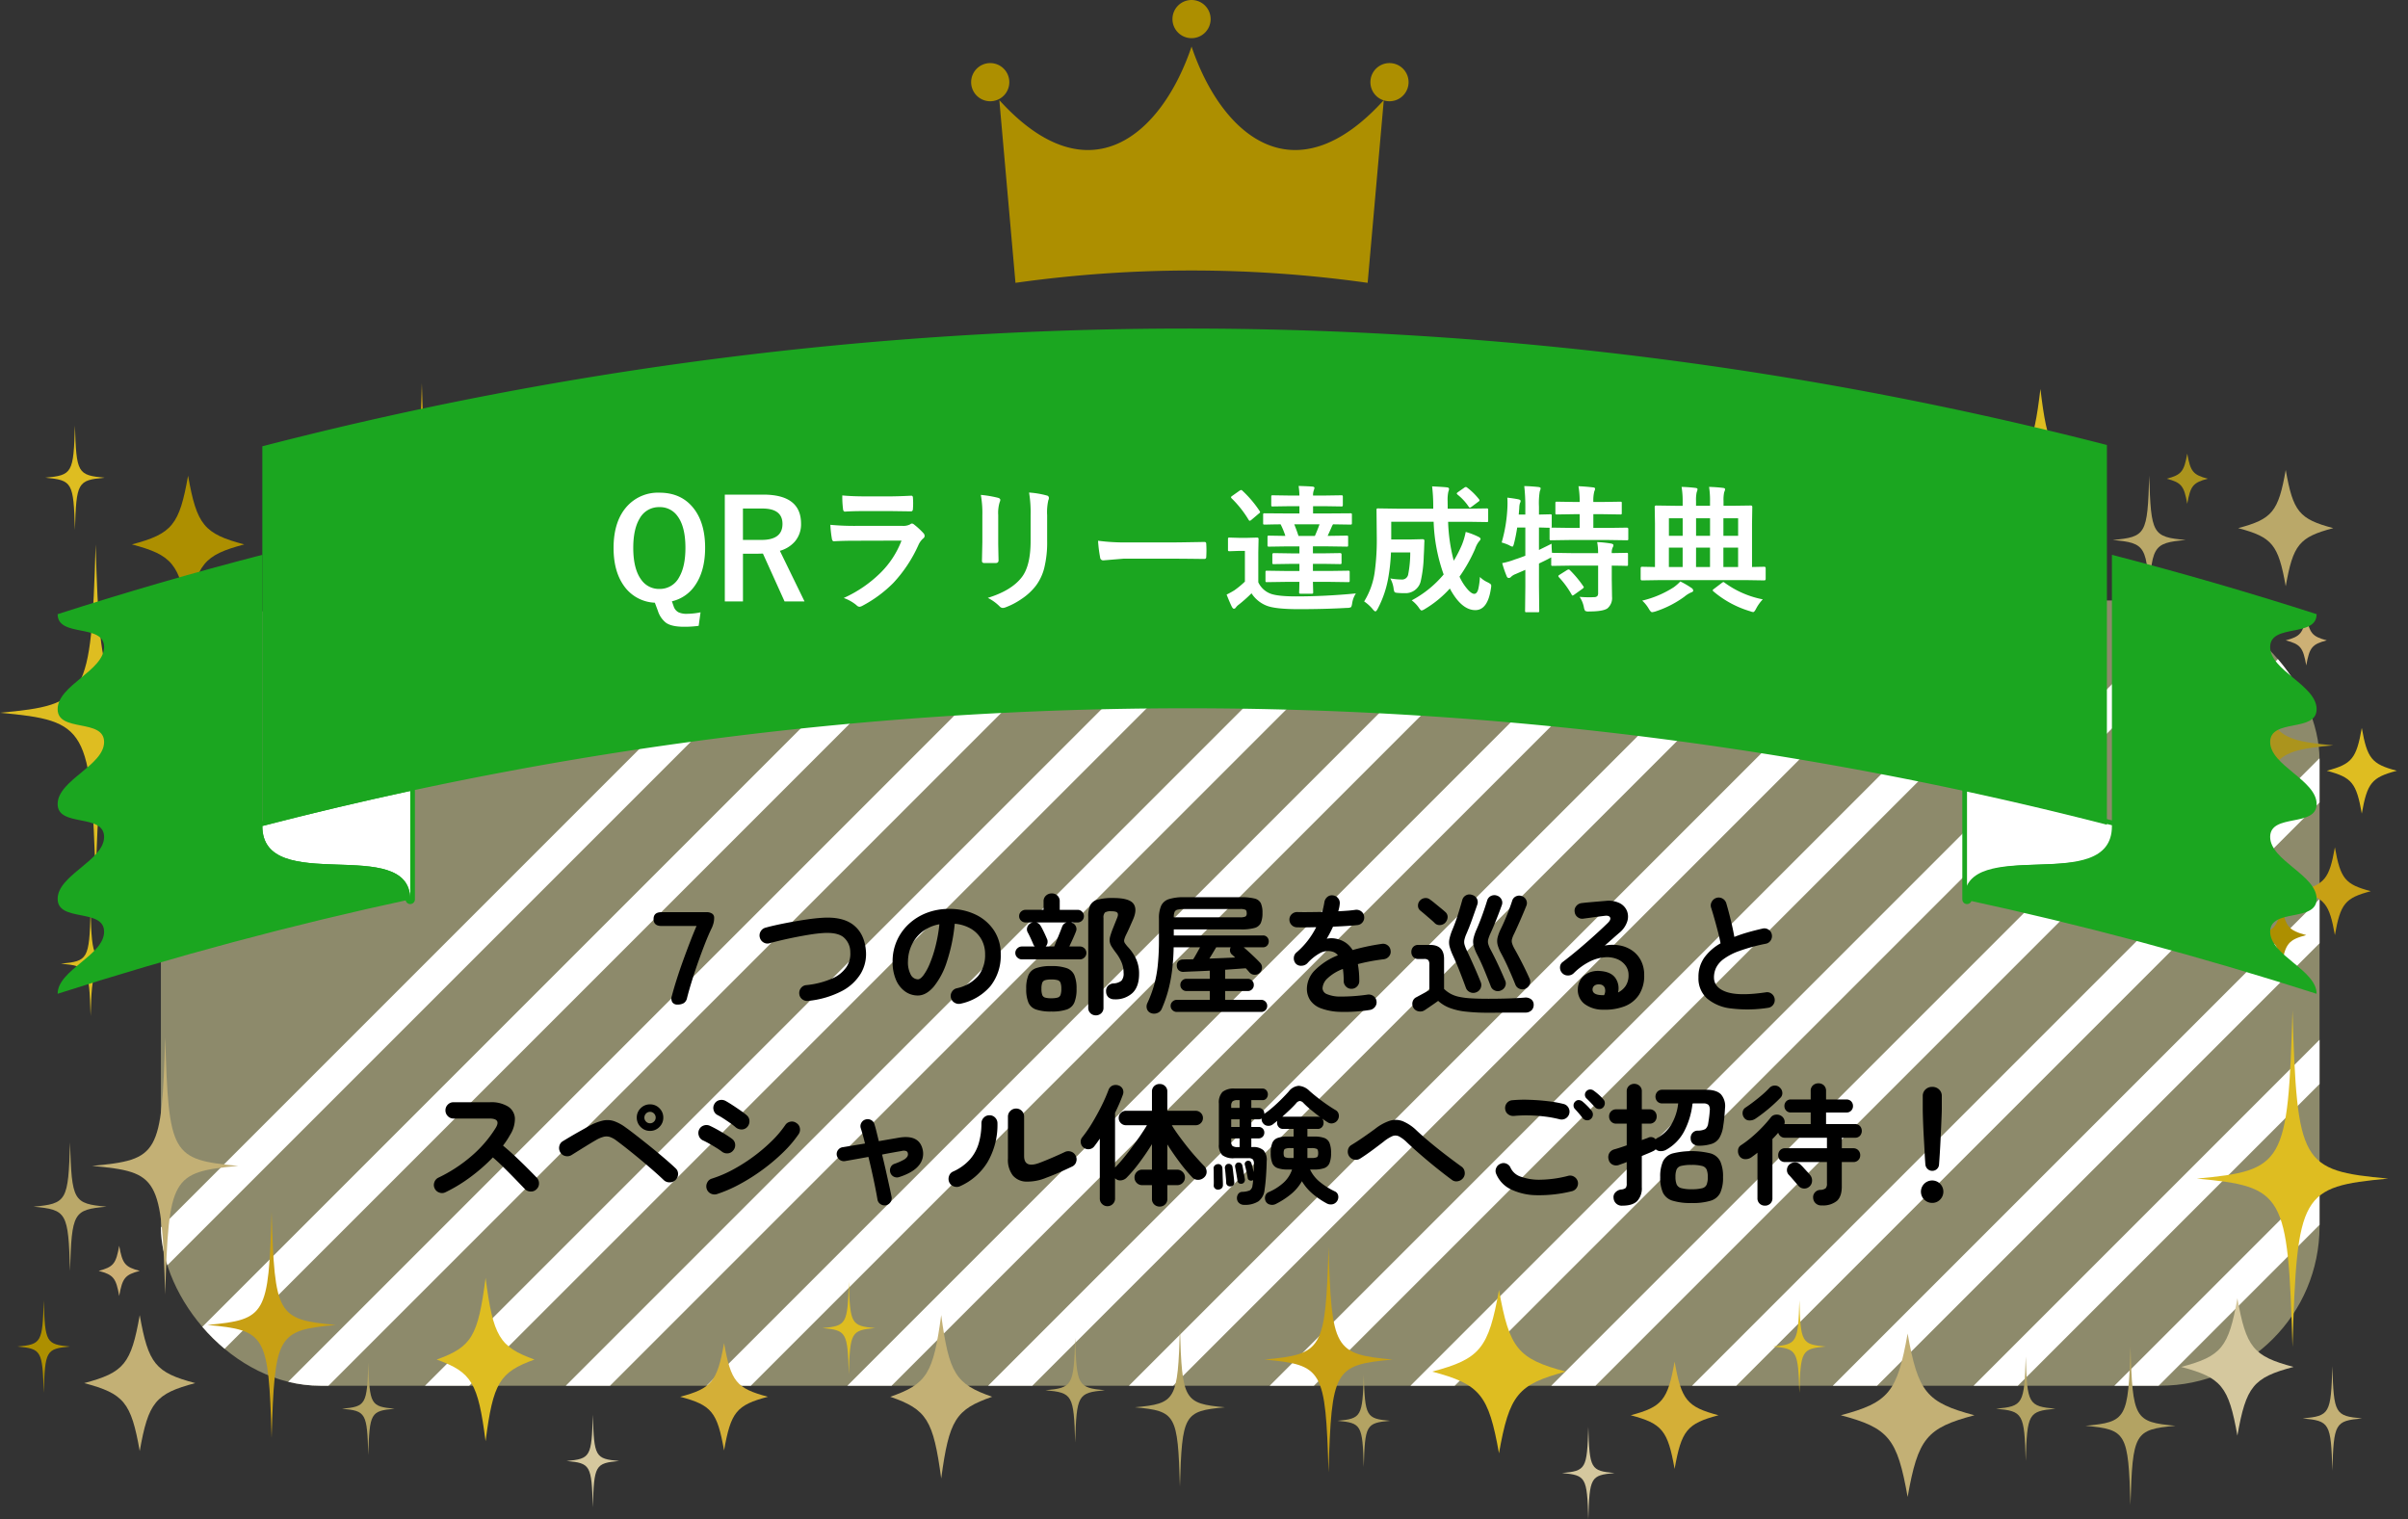 <svg xmlns="http://www.w3.org/2000/svg" xmlns:xlink="http://www.w3.org/1999/xlink" width="769.697" height="485.624" viewBox="0 0 769.697 485.624">
  <rect x="0" y="0" width="769.697" height="485.624" fill="#333333" stroke="none"/>
  <defs>
    <clipPath id="clip-path">
      <rect id="長方形_484" data-name="長方形 484" width="690" height="251" rx="51" fill="#fff7b2" opacity="0.44"/>
    </clipPath>
    <clipPath id="clip-path-2">
      <rect width="963.047" height="257.804" fill="none"/>
    </clipPath>
    <clipPath id="clip-path-3">
      <rect id="長方形_482" data-name="長方形 482" width="769.697" height="366.274" fill="none"/>
    </clipPath>
  </defs>
  <g id="special_sp" transform="translate(-7257.576 -7439.073)">
    <g id="bg_special" transform="translate(6913.091 624)">
      <rect id="長方形_481" data-name="長方形 481" width="690" height="251" rx="51" transform="translate(395.909 7007)" fill="#fff7b2" opacity="0.44"/>
      <g id="マスクグループ_3" data-name="マスクグループ 3" transform="translate(395.909 7007)" clip-path="url(#clip-path)">
        <g id="リピートグリッド_1" data-name="リピートグリッド 1" transform="translate(-198.298 -2.279)" clip-path="url(#clip-path-2)" style="mix-blend-mode: soft-light;isolation: isolate">
          <g transform="translate(-7307.964 -7736.964)">
            <line id="線_36" data-name="線 36" x1="401" y2="401" transform="translate(7311.5 7740.5)" fill="none" stroke="#fff" stroke-width="10"/>
          </g>
          <g transform="translate(-7262.964 -7736.964)">
            <line id="線_36-2" data-name="線 36" x1="401" y2="401" transform="translate(7311.5 7740.5)" fill="none" stroke="#fff" stroke-width="10"/>
          </g>
          <g transform="translate(-7217.964 -7736.964)">
            <line id="線_36-3" data-name="線 36" x1="401" y2="401" transform="translate(7311.5 7740.5)" fill="none" stroke="#fff" stroke-width="10"/>
          </g>
          <g transform="translate(-7172.964 -7736.964)">
            <line id="線_36-4" data-name="線 36" x1="401" y2="401" transform="translate(7311.5 7740.5)" fill="none" stroke="#fff" stroke-width="10"/>
          </g>
          <g transform="translate(-7127.964 -7736.964)">
            <line id="線_36-5" data-name="線 36" x1="401" y2="401" transform="translate(7311.5 7740.5)" fill="none" stroke="#fff" stroke-width="10"/>
          </g>
          <g transform="translate(-7082.964 -7736.964)">
            <line id="線_36-6" data-name="線 36" x1="401" y2="401" transform="translate(7311.5 7740.5)" fill="none" stroke="#fff" stroke-width="10"/>
          </g>
          <g transform="translate(-7037.964 -7736.964)">
            <line id="線_36-7" data-name="線 36" x1="401" y2="401" transform="translate(7311.5 7740.5)" fill="none" stroke="#fff" stroke-width="10"/>
          </g>
          <g transform="translate(-6992.964 -7736.964)">
            <line id="線_36-8" data-name="線 36" x1="401" y2="401" transform="translate(7311.5 7740.5)" fill="none" stroke="#fff" stroke-width="10"/>
          </g>
          <g transform="translate(-6947.964 -7736.964)">
            <line id="線_36-9" data-name="線 36" x1="401" y2="401" transform="translate(7311.5 7740.5)" fill="none" stroke="#fff" stroke-width="10"/>
          </g>
          <g transform="translate(-6902.964 -7736.964)">
            <line id="線_36-10" data-name="線 36" x1="401" y2="401" transform="translate(7311.5 7740.5)" fill="none" stroke="#fff" stroke-width="10"/>
          </g>
          <g transform="translate(-6857.964 -7736.964)">
            <line id="線_36-11" data-name="線 36" x1="401" y2="401" transform="translate(7311.5 7740.5)" fill="none" stroke="#fff" stroke-width="10"/>
          </g>
          <g transform="translate(-6812.964 -7736.964)">
            <line id="線_36-12" data-name="線 36" x1="401" y2="401" transform="translate(7311.5 7740.5)" fill="none" stroke="#fff" stroke-width="10"/>
          </g>
          <g transform="translate(-6767.964 -7736.964)">
            <line id="線_36-13" data-name="線 36" x1="401" y2="401" transform="translate(7311.5 7740.5)" fill="none" stroke="#fff" stroke-width="10"/>
          </g>
          <g transform="translate(-6722.964 -7736.964)">
            <line id="線_36-14" data-name="線 36" x1="401" y2="401" transform="translate(7311.5 7740.5)" fill="none" stroke="#fff" stroke-width="10"/>
          </g>
          <g transform="translate(-6677.964 -7736.964)">
            <line id="線_36-15" data-name="線 36" x1="401" y2="401" transform="translate(7311.5 7740.5)" fill="none" stroke="#fff" stroke-width="10"/>
          </g>
          <g transform="translate(-6632.964 -7736.964)">
            <line id="線_36-16" data-name="線 36" x1="401" y2="401" transform="translate(7311.5 7740.5)" fill="none" stroke="#fff" stroke-width="10"/>
          </g>
          <g transform="translate(-6587.964 -7736.964)">
            <line id="線_36-17" data-name="線 36" x1="401" y2="401" transform="translate(7311.5 7740.5)" fill="none" stroke="#fff" stroke-width="10"/>
          </g>
          <g transform="translate(-6542.964 -7736.964)">
            <line id="線_36-18" data-name="線 36" x1="401" y2="401" transform="translate(7311.5 7740.5)" fill="none" stroke="#fff" stroke-width="10"/>
          </g>
          <g transform="translate(-6497.964 -7736.964)">
            <line id="線_36-19" data-name="線 36" x1="401" y2="401" transform="translate(7311.5 7740.5)" fill="none" stroke="#fff" stroke-width="10"/>
          </g>
          <g transform="translate(-6452.964 -7736.964)">
            <line id="線_36-20" data-name="線 36" x1="401" y2="401" transform="translate(7311.5 7740.5)" fill="none" stroke="#fff" stroke-width="10"/>
          </g>
          <g transform="translate(-6407.964 -7736.964)">
            <line id="線_36-21" data-name="線 36" x1="401" y2="401" transform="translate(7311.5 7740.5)" fill="none" stroke="#fff" stroke-width="10"/>
          </g>
          <g transform="translate(-6362.964 -7736.964)">
            <line id="線_36-22" data-name="線 36" x1="401" y2="401" transform="translate(7311.5 7740.5)" fill="none" stroke="#fff" stroke-width="10"/>
          </g>
        </g>
      </g>
    </g>
    <g id="frame_special" transform="translate(7257.576 7558.422)">
      <g id="グループ_458" data-name="グループ 458" clip-path="url(#clip-path-3)">
        <path id="パス_254" data-name="パス 254" d="M51.8,61.727C64.69,58.307,66.958,55.534,69.755,39.77c2.8,15.764,5.066,18.537,17.959,21.957C74.821,65.148,72.553,67.92,69.755,83.685,66.958,67.92,64.69,65.148,51.8,61.727" transform="translate(-9.638 -7.062)" fill="#ad8f00"/>
        <path id="パス_256" data-name="パス 256" d="M725.186,51.594c12.094-4.068,14.221-7.365,16.845-26.113,2.624,18.748,4.751,22.045,16.845,26.113-12.094,4.068-14.22,7.365-16.845,26.113-2.624-18.748-4.751-22.045-16.845-26.113" transform="translate(-122.383 -4.525)" fill="#d5c89e"/>
        <path id="パス_326" data-name="パス 326" d="M725.186,51.594c12.094-4.068,14.221-7.365,16.845-26.113,2.624,18.748,4.751,22.045,16.845,26.113-12.094,4.068-14.22,7.365-16.845,26.113-2.624-18.748-4.751-22.045-16.845-26.113" transform="translate(-571.194 3.705)" fill="#d5c89e"/>
        <path id="パス_258" data-name="パス 258" d="M106.08,47.565c7.093-1.881,8.339-3.407,9.879-12.077,1.538,8.671,2.786,10.2,9.878,12.077-7.092,1.882-8.339,3.407-9.878,12.077-1.539-8.671-2.786-10.2-9.879-12.077" transform="translate(-19.739 -6.301)" fill="#d4af37"/>
        <path id="パス_259" data-name="パス 259" d="M878.971,56.123c10.915-2.9,12.835-5.243,15.2-18.588,2.368,13.345,4.289,15.692,15.2,18.588-10.915,2.9-12.835,5.243-15.2,18.588-2.368-13.345-4.288-15.692-15.2-18.588" transform="translate(-163.557 -6.665)" fill="#baa869"/>
        <path id="パス_260" data-name="パス 260" d="M902.853,198.209c8.24-2.186,9.69-3.958,11.477-14.033,1.788,10.076,3.238,11.847,11.478,14.033-8.24,2.186-9.69,3.958-11.478,14.033-1.787-10.076-3.237-11.847-11.477-14.033" transform="translate(-168.001 -32.703)" fill="#c8a014"/>
        <path id="パス_261" data-name="パス 261" d="M871.235,239.058c5.667-1.5,6.664-2.722,7.893-9.65,1.23,6.928,2.227,8.147,7.893,9.65-5.667,1.5-6.664,2.722-7.893,9.65-1.229-6.928-2.226-8.147-7.893-9.65" transform="translate(-149.844 -59.519)" fill="#ad8f00"/>
        <path id="パス_262" data-name="パス 262" d="M897.65,102.019c4.71-1.249,5.539-2.263,6.56-8.021,1.022,5.759,1.851,6.772,6.56,8.021-4.709,1.249-5.538,2.263-6.56,8.021-1.021-5.759-1.85-6.772-6.56-8.021" transform="translate(-167.033 -16.691)" fill="#cdb075"/>
        <path id="パス_263" data-name="パス 263" d="M913.77,151.477c8.036-2.132,9.449-3.86,11.192-13.685,1.744,9.825,3.157,11.553,11.193,13.685-8.036,2.132-9.45,3.86-11.193,13.685-1.743-9.825-3.156-11.553-11.192-13.685" transform="translate(-170.032 -24.467)" fill="#debd21"/>
        <path id="パス_264" data-name="パス 264" d="M850.909,39.2c4.71-1.249,5.539-2.263,6.56-8.021,1.022,5.759,1.851,6.772,6.56,8.021-4.709,1.249-5.538,2.263-6.56,8.021-1.021-5.759-1.85-6.772-6.56-8.021" transform="translate(-158.335 -5.536)" fill="#ab941d"/>
        <path id="パス_265" data-name="パス 265" d="M61.134,120.276c-27.909,2.584-29.1,4.679-30.568,53.808C29.1,124.955,27.909,122.86,0,120.276c27.909-2.584,29.1-4.679,30.567-53.808,1.468,49.129,2.658,51.224,30.568,53.808" transform="translate(0 -11.802)" fill="#debd21"/>
        <path id="パス_267" data-name="パス 267" d="M36.748,36.932c-8.663.8-9.032,1.452-9.488,16.7-.456-15.25-.825-15.9-9.488-16.7,8.663-.8,9.032-1.452,9.488-16.7.456,15.25.825,15.9,9.488,16.7" transform="translate(-3.307 -3.592)" fill="#debd21"/>
        <path id="パス_268" data-name="パス 268" d="M42.9,225.8c-8.663.8-9.032,1.452-9.488,16.7-.456-15.25-.825-15.9-9.488-16.7,8.663-.8,9.032-1.452,9.488-16.7.456,15.25.825,15.9,9.488,16.7" transform="translate(-4.451 -37.129)" fill="#debd21"/>
        <path id="パス_271" data-name="パス 271" d="M722.691,23.3c-8.361.774-8.717,1.4-9.157,16.119-.44-14.717-.8-15.345-9.157-16.119,8.361-.774,8.717-1.4,9.157-16.119.44,14.717.8,15.345,9.157,16.119" transform="translate(-131.069 -1.276)" fill="#baa869"/>
        <path id="パス_273" data-name="パス 273" d="M905.655,135.682c-21.313,1.973-22.222,3.574-23.343,41.091-1.121-37.517-2.029-39.118-23.343-41.091,21.313-1.974,22.222-3.573,23.343-41.091,1.122,37.517,2.03,39.117,23.343,41.091" transform="translate(-159.835 -16.796)" fill="#ab941d"/>
        <path id="パス_274" data-name="パス 274" d="M892.514,381.388c-12.893,3.421-15.162,6.193-17.958,21.957-2.8-15.764-5.066-18.537-17.959-21.957,12.893-3.42,15.161-6.193,17.959-21.957,2.8,15.764,5.065,18.537,17.958,21.957" transform="translate(-159.394 -63.822)" fill="#d5c89e"/>
        <path id="パス_275" data-name="パス 275" d="M765.634,399.273c-15.334,4.068-18.031,7.365-21.357,26.113-3.327-18.748-6.024-22.045-21.357-26.113,15.333-4.068,18.03-7.365,21.357-26.113,3.326,18.748,6.024,22.045,21.357,26.113" transform="translate(-134.519 -66.26)" fill="#c3b075"/>
        <path id="パス_276" data-name="パス 276" d="M202.748,377.628c-11.217,4.068-13.19,7.365-15.624,26.113-2.434-18.748-4.407-22.045-15.624-26.113,11.217-4.068,13.19-7.365,15.624-26.113,2.433,18.748,4.407,22.045,15.624,26.113" transform="translate(-31.913 -62.416)" fill="#debd21"/>
        <path id="パス_324" data-name="パス 324" d="M200.289,377.628c-10.334,4.068-12.152,7.365-14.394,26.113-2.242-18.748-4.06-22.045-14.394-26.113,10.334-4.068,12.151-7.365,14.394-26.113,2.242,18.748,4.06,22.045,14.394,26.113" transform="translate(466.308 -346.545)" fill="#debd21"/>
        <path id="パス_277" data-name="パス 277" d="M668.471,401.208c-10.072,2.672-11.844,4.838-14.03,17.154-2.185-12.315-3.957-14.481-14.03-17.154,10.072-2.672,11.844-4.838,14.03-17.154,2.185,12.315,3.957,14.481,14.03,17.154" transform="translate(-119.167 -68.194)" fill="#d4af37"/>
        <path id="パス_278" data-name="パス 278" d="M68.575,387.727c-12.752,3.383-14.995,6.125-17.761,21.716-2.767-15.592-5.01-18.334-17.761-21.716,12.752-3.383,14.995-6.125,17.761-21.716,2.767,15.592,5.01,18.334,17.761,21.716" transform="translate(-6.15 -64.99)" fill="#c3b075"/>
        <path id="パス_279" data-name="パス 279" d="M71.752,194.228c-8.406,2.23-9.885,4.038-11.709,14.316-1.824-10.278-3.3-12.086-11.709-14.316,8.407-2.23,9.885-4.038,11.709-14.316,1.824,10.278,3.3,12.087,11.709,14.316" transform="translate(-8.994 -31.946)" fill="#ab941d"/>
        <path id="パス_280" data-name="パス 280" d="M51.874,347.069c-4.71,1.249-5.539,2.263-6.56,8.021-1.022-5.759-1.851-6.772-6.56-8.021,4.709-1.249,5.538-2.263,6.56-8.021,1.021,5.759,1.85,6.772,6.56,8.021" transform="translate(-7.211 -60.203)" fill="#cdb075"/>
        <path id="パス_281" data-name="パス 281" d="M862.752,301.322c27.909-2.584,29.1-4.679,30.568-53.808,1.467,49.129,2.657,51.224,30.567,53.808-27.909,2.584-29.1,4.679-30.567,53.808-1.468-49.129-2.658-51.224-30.568-53.808" transform="translate(-160.539 -43.95)" fill="#debd21"/>
        <path id="パス_282" data-name="パス 282" d="M783.886,398.773c8.663-.8,9.032-1.452,9.488-16.7.456,15.25.825,15.9,9.488,16.7-8.663.8-9.032,1.452-9.488,16.7-.456-15.25-.825-15.9-9.488-16.7" transform="translate(-145.864 -67.842)" fill="#b3a363"/>
        <path id="パス_283" data-name="パス 283" d="M818.994,403.539c13.136-1.216,13.7-2.2,14.387-25.326.691,23.124,1.251,24.11,14.387,25.326-13.136,1.216-13.7,2.2-14.387,25.326-.691-23.124-1.251-24.11-14.387-25.326" transform="translate(-152.397 -67.157)" fill="#b3a363"/>
        <path id="パス_284" data-name="パス 284" d="M904.3,402.54c8.663-.8,9.032-1.452,9.488-16.7.456,15.25.825,15.9,9.488,16.7-8.662.8-9.032,1.452-9.488,16.7-.456-15.25-.825-15.9-9.488-16.7" transform="translate(-168.27 -68.511)" fill="#c3b075"/>
        <path id="パス_285" data-name="パス 285" d="M81.507,362.03c18.7-1.73,19.5-3.134,20.48-36.052.983,32.917,1.781,34.321,20.481,36.052-18.7,1.732-19.5,3.136-20.481,36.052-.984-32.916-1.781-34.32-20.48-36.052" transform="translate(-15.167 -57.882)" fill="#c8a014"/>
        <path id="パス_323" data-name="パス 323" d="M81.507,362.03c18.7-1.73,19.5-3.134,20.48-36.052.983,32.917,1.781,34.321,20.481,36.052-18.7,1.732-19.5,3.136-20.481,36.052-.984-32.916-1.781-34.32-20.48-36.052" transform="translate(32.855 -322.85)" fill="#c8a014"/>
        <path id="パス_286" data-name="パス 286" d="M696.32,375.02c7.669-.71,8-1.285,8.4-14.787.4,13.5.73,14.078,8.4,14.787-7.67.711-8,1.286-8.4,14.787-.4-13.5-.731-14.077-8.4-14.787" transform="translate(-129.57 -63.964)" fill="#debd21"/>
        <path id="パス_287" data-name="パス 287" d="M222.494,419.494c7.67-.71,8-1.286,8.4-14.787.4,13.5.73,14.078,8.4,14.787-7.67.71-8,1.285-8.4,14.787-.4-13.5-.731-14.078-8.4-14.787" transform="translate(-41.401 -71.861)" fill="#d5c89e"/>
        <path id="パス_288" data-name="パス 288" d="M134.316,399.186c7.67-.71,8-1.285,8.4-14.787.4,13.5.73,14.078,8.4,14.787-7.67.711-8,1.285-8.4,14.787-.4-13.5-.731-14.077-8.4-14.787" transform="translate(-24.993 -68.255)" fill="#b3a363"/>
        <path id="パス_289" data-name="パス 289" d="M6.859,375.02c7.67-.71,8-1.285,8.4-14.787.4,13.5.73,14.078,8.4,14.787-7.67.711-8,1.286-8.4,14.787-.4-13.5-.731-14.077-8.4-14.787" transform="translate(-1.276 -63.964)" fill="#ad8f00"/>
        <path id="パス_290" data-name="パス 290" d="M13.163,319.417c10.655-.986,11.11-1.786,11.669-20.542.561,18.756,1.015,19.556,11.67,20.542-10.655.987-11.109,1.786-11.67,20.542-.559-18.756-1.014-19.555-11.669-20.542" transform="translate(-2.449 -53.069)" fill="#baa869"/>
        <path id="パス_325" data-name="パス 325" d="M13.163,319.417c10.655-.986,11.11-1.786,11.669-20.542.561,18.756,1.015,19.556,11.67,20.542-10.655.987-11.109,1.786-11.67,20.542-.559-18.756-1.014-19.555-11.669-20.542" transform="translate(662.152 -266.167)" fill="#baa869"/>
        <path id="パス_291" data-name="パス 291" d="M36.195,299.128c21.313-1.974,22.222-3.574,23.343-41.091,1.121,37.517,2.029,39.117,23.342,41.091C61.567,301.1,60.659,302.7,59.538,340.218c-1.122-37.518-2.03-39.117-23.343-41.091" transform="translate(-6.735 -45.818)" fill="#c3b075"/>
        <path id="パス_292" data-name="パス 292" d="M564.7,46.689c15.334-4.068,18.031-7.365,21.357-26.113,3.327,18.748,6.024,22.045,21.357,26.113-15.333,4.068-18.03,7.365-21.357,26.113-3.326-18.748-6.024-22.045-21.357-26.113" transform="translate(-105.079 -3.654)" fill="#ab941d"/>
        <path id="パス_293" data-name="パス 293" d="M497.016,52.252c7.092-1.882,8.339-3.407,9.878-12.077,1.538,8.671,2.787,10.2,9.878,12.077-7.091,1.882-8.339,3.407-9.878,12.077-1.539-8.671-2.786-10.2-9.878-12.077" transform="translate(-92.484 -7.134)" fill="#d4af37"/>
        <path id="パス_294" data-name="パス 294" d="M551.878,51.254c-8.663.8-9.032,1.452-9.488,16.7-.456-15.25-.825-15.9-9.488-16.7,8.663-.8,9.032-1.452,9.488-16.7.456,15.25.825,15.9,9.488,16.7" transform="translate(-99.161 -6.135)" fill="#c3b075"/>
        <path id="パス_295" data-name="パス 295" d="M639.942,75.832c-7.67.711-8,1.286-8.4,14.787-.4-13.5-.73-14.077-8.4-14.787,7.67-.71,8-1.285,8.4-14.787.4,13.5.731,14.078,8.4,14.787" transform="translate(-115.953 -10.839)" fill="#ad8f00"/>
        <path id="パス_296" data-name="パス 296" d="M605.151,382.315c-15.333,4.068-18.031,7.365-21.357,26.113-3.327-18.748-6.024-22.045-21.357-26.113,15.333-4.068,18.03-7.365,21.357-26.113,3.327,18.748,6.024,22.045,21.357,26.113" transform="translate(-104.657 -63.249)" fill="#debd21"/>
        <path id="パス_297" data-name="パス 297" d="M496.58,375.482c18.7-1.731,19.5-3.135,20.481-36.052.983,32.917,1.781,34.321,20.481,36.052-18.7,1.731-19.5,3.135-20.481,36.052-.984-32.917-1.781-34.321-20.481-36.052" transform="translate(-92.403 -60.27)" fill="#c8a014"/>
        <path id="パス_298" data-name="パス 298" d="M613.43,424.18c7.67-.71,8-1.286,8.4-14.787.4,13.5.73,14.078,8.4,14.787-7.67.71-8,1.285-8.4,14.787-.4-13.5-.731-14.078-8.4-14.787" transform="translate(-114.146 -72.693)" fill="#d5c89e"/>
        <path id="パス_299" data-name="パス 299" d="M525.251,403.872c7.67-.71,8-1.285,8.4-14.787.4,13.5.73,14.078,8.4,14.787-7.67.711-8,1.286-8.4,14.787-.4-13.5-.731-14.076-8.4-14.787" transform="translate(-97.738 -69.087)" fill="#b3a363"/>
        <path id="パス_300" data-name="パス 300" d="M351.889,56.463C367.222,52.4,369.92,49.1,373.246,30.35,376.574,49.1,379.27,52.4,394.6,56.463c-15.333,4.068-18.03,7.365-21.357,26.113-3.327-18.748-6.024-22.045-21.357-26.113" transform="translate(-65.479 -5.389)" fill="#d5c89e"/>
        <path id="パス_301" data-name="パス 301" d="M284.224,56.433c10.072-2.672,11.844-4.838,14.03-17.154,2.185,12.315,3.957,14.481,14.03,17.154-10.072,2.672-11.844,4.838-14.03,17.154-2.185-12.315-3.957-14.481-14.03-17.154" transform="translate(-52.888 -6.975)" fill="#e1c89e"/>
        <path id="パス_302" data-name="パス 302" d="M458.689,52.352c-18.7,1.731-19.5,3.135-20.481,36.052-.983-32.917-1.781-34.321-20.481-36.052,18.7-1.731,19.5-3.135,20.481-36.052.984,32.917,1.781,34.321,20.481,36.052" transform="translate(-77.73 -2.894)" fill="#debd21"/>
        <path id="パス_303" data-name="パス 303" d="M349.394,16.119c-8.361.774-8.717,1.4-9.157,16.119-.44-14.717-.8-15.345-9.157-16.119,8.361-.774,8.717-1.4,9.157-16.119.44,14.717.8,15.345,9.157,16.119" transform="translate(-61.607)" fill="#baa869"/>
        <path id="パス_304" data-name="パス 304" d="M382.193,392.089c-11.692,4.068-13.749,7.365-16.285,26.113-2.537-18.748-4.593-22.045-16.285-26.113,11.692-4.068,13.748-7.365,16.285-26.113,2.536,18.748,4.593,22.045,16.285,26.113" transform="translate(-65.057 -64.984)" fill="#c3b075"/>
        <path id="パス_305" data-name="パス 305" d="M295.174,394.024c-10.072,2.672-11.844,4.838-14.03,17.154-2.185-12.315-3.957-14.481-14.03-17.154,10.072-2.672,11.844-4.838,14.03-17.154,2.185,12.315,3.957,14.481,14.03,17.154" transform="translate(-49.704 -66.918)" fill="#d4af37"/>
        <path id="パス_306" data-name="パス 306" d="M410.589,391.588c8.663-.8,9.032-1.452,9.488-16.7.456,15.25.825,15.9,9.488,16.7-8.663.8-9.032,1.452-9.488,16.7-.456-15.25-.825-15.9-9.488-16.7" transform="translate(-76.402 -66.566)" fill="#b3a363"/>
        <path id="パス_307" data-name="パス 307" d="M445.7,396.354c13.136-1.216,13.7-2.2,14.387-25.325.691,23.124,1.251,24.11,14.387,25.325-13.136,1.216-13.7,2.2-14.387,25.326-.691-23.124-1.251-24.11-14.387-25.326" transform="translate(-82.934 -65.881)" fill="#b3a363"/>
        <path id="パス_308" data-name="パス 308" d="M323.023,367.836c7.67-.71,8-1.285,8.4-14.787.4,13.5.73,14.078,8.4,14.787-7.67.711-8,1.286-8.4,14.787-.4-13.5-.731-14.077-8.4-14.787" transform="translate(-60.107 -62.689)" fill="#debd21"/>
      </g>
    </g>
    <g id="midasi_special" transform="translate(6614 598)">
      <g id="グループ_456" data-name="グループ 456" transform="translate(39.4 121.936)">
        <path id="パス_177" data-name="パス 177" d="M68.143,219.369c-.006-7.6-14.858-2.932-14.852-10.5-.006-7.6,14.846-12.266,14.852-19.8-.006-7.627-14.858-2.963-14.852-10.5-.006-7.629,14.846-12.3,14.852-19.833-.006-7.627-14.858-2.963-14.852-10.5-.006-7.629,14.846-12.293,14.852-19.864-.006-7.6-14.858-2.932-14.852-10.5Q85.8,107.415,118.723,98.9v86.688c-.052,22.628,47.22,2.4,47.269,23.452q-56.876,12.247-112.7,30.167C53.285,231.6,68.137,226.938,68.143,219.369Z" transform="translate(569.309 6797.573)" fill="none"/>
        <path id="パス_178" data-name="パス 178" d="M134.413,137.951V172.6c-.05-21.053-47.321-.823-47.269-23.45q23.545-6.094,47.269-11.2" transform="translate(600.89 6834.007)" fill="#8c8c96"/>
        <path id="パス_179" data-name="パス 179" d="M134.413,137.951V172.6c-.05-21.053-47.321-.823-47.269-23.45Q110.689,143.058,134.413,137.951Z" transform="translate(600.89 6834.007)" fill="none" stroke="#1ba620" stroke-linejoin="round" stroke-width="3"/>
        <path id="パス_181" data-name="パス 181" d="M466.4,219.369c.006-7.6,14.858-2.932,14.852-10.5.008-7.6-14.846-12.266-14.852-19.8.006-7.627,14.858-2.963,14.852-10.5.008-7.629-14.846-12.3-14.852-19.833.006-7.627,14.858-2.963,14.852-10.5.008-7.629-14.846-12.293-14.852-19.864.006-7.6,14.858-2.932,14.852-10.5q-32.5-10.446-65.432-18.965v86.688c.05,22.628-47.218,2.4-47.269,23.452q56.876,12.247,112.7,30.167C481.263,231.6,466.409,226.938,466.4,219.369Z" transform="translate(864.361 6797.573)" fill="none"/>
        <path id="パス_182" data-name="パス 182" d="M368.555,137.951V172.6c.048-21.053,47.319-.823,47.267-23.45q-23.545-6.094-47.267-11.2" transform="translate(864.361 6834.007)" fill="#8c8c96"/>
        <path id="パス_183" data-name="パス 183" d="M368.555,137.951V172.6c.048-21.053,47.319-.823,47.267-23.45Q392.276,143.058,368.555,137.951Z" transform="translate(864.361 6834.007)" fill="none" stroke="#1ba620" stroke-linejoin="round" stroke-width="3"/>
        <path id="パス_184" data-name="パス 184" d="M134.413,137.951V172.6c-.05-21.053-47.321-.823-47.269-23.45q23.545-6.094,47.269-11.2" transform="translate(600.89 6834.007)" fill="#fff"/>
        <path id="パス_185" data-name="パス 185" d="M368.555,137.951V172.6c.048-21.053,47.319-.823,47.267-23.45q-23.545-6.094-47.267-11.2" transform="translate(864.361 6834.007)" fill="#fff"/>
        <path id="パス_187" data-name="パス 187" d="M676.739,98.7V220.07a1179.86,1179.86,0,0,0-589.6.416V99.116A1179.815,1179.815,0,0,1,676.739,98.7Z" transform="translate(600.889 6762.672)" fill="none"/>
        <path id="パス_176" data-name="パス 176" d="M68.143,219.369c-.006-7.6-14.858-2.932-14.852-10.5-.006-7.6,14.846-12.266,14.852-19.8-.006-7.627-14.858-2.963-14.852-10.5-.006-7.629,14.846-12.3,14.852-19.833-.006-7.627-14.858-2.963-14.852-10.5-.006-7.629,14.846-12.293,14.852-19.864-.006-7.6-14.858-2.932-14.852-10.5Q85.8,107.415,118.723,98.9v86.688c-.052,22.628,47.22,2.4,47.269,23.452q-56.876,12.247-112.7,30.167c-.006-7.6,14.846-12.264,14.852-19.833" transform="translate(569.309 6797.573)" fill="#1ba620"/>
        <path id="パス_180" data-name="パス 180" d="M466.4,219.369c.006-7.6,14.858-2.932,14.852-10.5.008-7.6-14.846-12.266-14.852-19.8.006-7.627,14.858-2.963,14.852-10.5.008-7.629-14.846-12.3-14.852-19.833.006-7.627,14.858-2.963,14.852-10.5.008-7.629-14.846-12.293-14.852-19.864.006-7.6,14.858-2.932,14.852-10.5q-32.5-10.446-65.432-18.965v86.688c.05,22.628-47.218,2.4-47.269,23.452q56.876,12.247,112.7,30.167c.008-7.6-14.846-12.264-14.852-19.833" transform="translate(863.414 6797.573)" fill="#1ba620"/>
        <path id="パス_186" data-name="パス 186" d="M676.739,98.7V220.07a1179.86,1179.86,0,0,0-589.6.416V99.116a1179.815,1179.815,0,0,1,589.6-.416" transform="translate(600.889 6762.672)" fill="#1ba620"/>
      </g>
      <g id="グループ_457" data-name="グループ 457" transform="translate(57.811 25.934)">
        <path id="パス_189" data-name="パス 189" d="M217.006,17.267a6.1,6.1,0,1,1-6.1-6.1,6.1,6.1,0,0,1,6.1,6.1" transform="translate(691.378 6824.137)" fill="#ad8f00"/>
        <path id="パス_190" data-name="パス 190" d="M252.644,6.1a6.1,6.1,0,1,1-6.1-6.1,6.1,6.1,0,0,1,6.1,6.1" transform="translate(720.09 6815.139)" fill="#ad8f00"/>
        <path id="パス_191" data-name="パス 191" d="M287.684,17.267a6.1,6.1,0,1,1-6.1-6.1,6.1,6.1,0,0,1,6.1,6.1" transform="translate(748.319 6824.137)" fill="#ad8f00"/>
        <path id="パス_188" data-name="パス 188" d="M327.526,86.685l5.159-58.4c-28.728,31.66-51.946,11.023-61.444-17.119-9.5,28.143-32.715,48.779-61.444,17.119l5.159,58.4a403.51,403.51,0,0,1,112.57,0" transform="translate(695.396 6818.858)" fill="#ad8f00"/>
      </g>
    </g>
    <path id="パス_439" data-name="パス 439" d="M-170.058.168A1.843,1.843,0,0,1-171.7-.567a2.358,2.358,0,0,1-.168-2q.63-2.394,1.533-5.25t1.995-5.88q1.092-3.024,2.205-5.922t2.163-5.334h-11.214q-2.52,0-2.52-2.226,0-2.184,2.52-2.184h14.364a3.119,3.119,0,0,1,1.827.462,1.5,1.5,0,0,1,.651,1.3,6.914,6.914,0,0,1-.168,1.617,10.139,10.139,0,0,1-.546,1.575q-1.05,2.142-2.163,4.977t-2.205,5.922q-1.092,3.087-2.016,6.069t-1.554,5.46a2.553,2.553,0,0,1-1.05,1.68A3.838,3.838,0,0,1-170.058.168Zm41.79-1.176a2.536,2.536,0,0,1-1.89-.5,2.37,2.37,0,0,1-.966-1.68,2.536,2.536,0,0,1,.5-1.89,2.37,2.37,0,0,1,1.68-.966,27.408,27.408,0,0,0,8.379-2.142,10.507,10.507,0,0,0,4.536-3.675,7.7,7.7,0,0,0,1.2-4.725,6.16,6.16,0,0,0-2.31-4.893q-2.1-1.533-6.594-1.2-1.806.126-4.032.483t-4.557.819q-2.331.462-4.473.966t-3.822.966a2.347,2.347,0,0,1-1.911-.231,2.531,2.531,0,0,1-1.2-1.533,2.488,2.488,0,0,1,.231-1.974A2.514,2.514,0,0,1-141.96-24.4q1.806-.5,4.074-.987t4.725-.924q2.457-.441,4.809-.777t4.284-.462q6.762-.5,10.29,2.31t3.948,8.274a12.211,12.211,0,0,1-1.659,7.245A15.44,15.44,0,0,1-117.621-4.1,29.761,29.761,0,0,1-128.268-1.008Zm48.762.882A2.566,2.566,0,0,1-81.48-.42a2.433,2.433,0,0,1-1.176-1.554,2.423,2.423,0,0,1,.294-1.911A2.448,2.448,0,0,1-80.808-5.04a12.6,12.6,0,0,0,6.867-3.948,10.676,10.676,0,0,0,2.205-6.93,9.545,9.545,0,0,0-1.176-4.746,9.149,9.149,0,0,0-3.339-3.4,12.228,12.228,0,0,0-5.187-1.6,55.52,55.52,0,0,1-2.541,12.2,24.31,24.31,0,0,1-4.2,7.938Q-90.594-2.73-93.24-2.73a6.918,6.918,0,0,1-4.074-1.3,8.731,8.731,0,0,1-2.919-3.738,14.444,14.444,0,0,1-1.071-5.838,16.21,16.21,0,0,1,1.323-6.531,16.22,16.22,0,0,1,3.759-5.355,17.661,17.661,0,0,1,5.733-3.612,19.559,19.559,0,0,1,7.245-1.3,19.038,19.038,0,0,1,8.505,1.827A14.51,14.51,0,0,1-68.88-23.5a13.474,13.474,0,0,1,2.142,7.581A15.682,15.682,0,0,1-69.993-5.775,17.186,17.186,0,0,1-79.506-.126ZM-93.2-7.9q.756,0,1.743-1.281a17.117,17.117,0,0,0,2-3.633,39.793,39.793,0,0,0,1.848-5.565,48.889,48.889,0,0,0,1.26-7.119,12.365,12.365,0,0,0-5.5,2.415,11.657,11.657,0,0,0-3.36,4.242,12.619,12.619,0,0,0-1.176,5.145,8.37,8.37,0,0,0,.9,4.326A2.647,2.647,0,0,0-93.2-7.9ZM-36.33,3.612a2.423,2.423,0,0,1-1.722-.672,2.31,2.31,0,0,1-.714-1.764V-27.972a8.3,8.3,0,0,1,.63-3.591,3.629,3.629,0,0,1,2.373-1.806,18.17,18.17,0,0,1,4.977-.525q5.124,0,6.468,1.827t-.21,5.229q-.588,1.344-1.092,2.478t-1.008,2.142a8.047,8.047,0,0,0-.63,1.638,1.424,1.424,0,0,0,.189,1.092A10.99,10.99,0,0,0-25.956-18.1a14.542,14.542,0,0,1,2.541,3.822,11.2,11.2,0,0,1,.9,4.62q0,4.116-2.121,6.132a7.979,7.979,0,0,1-5.733,2.016A2.9,2.9,0,0,1-32.235-2.1a2.4,2.4,0,0,1-.819-1.806,2.455,2.455,0,0,1,.525-1.827,2.7,2.7,0,0,1,1.911-.861,4.38,4.38,0,0,0,2.457-.861,3.418,3.418,0,0,0,.693-2.5,8.631,8.631,0,0,0-.672-3.423,13.944,13.944,0,0,0-1.764-3A24.57,24.57,0,0,1-31.311-18.4a4.107,4.107,0,0,1-.588-1.533,4.094,4.094,0,0,1,.126-1.617q.231-.882.735-2.226l.756-1.89.756-1.89q.462-1.092.084-1.6t-1.974-.5a3.38,3.38,0,0,0-2.016.4,2.34,2.34,0,0,0-.462,1.743V1.176a2.31,2.31,0,0,1-.714,1.764A2.423,2.423,0,0,1-36.33,3.612ZM-59.976-14.28a2.049,2.049,0,0,1-1.47-.609,1.947,1.947,0,0,1-.63-1.449,1.947,1.947,0,0,1,.63-1.449,2.049,2.049,0,0,1,1.47-.609h4.116a2.164,2.164,0,0,1-.231-.273,2.345,2.345,0,0,1-.189-.315q-.336-.84-.9-2.058t-.945-1.89a2.01,2.01,0,0,1-.105-1.68,2.118,2.118,0,0,1,1.113-1.26A1.844,1.844,0,0,1-56.805-26q.147-.042.315-.084H-58.8a2.014,2.014,0,0,1-1.449-.588,1.911,1.911,0,0,1-.609-1.428,1.911,1.911,0,0,1,.609-1.428,2.014,2.014,0,0,1,1.449-.588h5.754V-32.8a2.379,2.379,0,0,1,.777-1.869,2.656,2.656,0,0,1,1.827-.693,2.56,2.56,0,0,1,1.827.693A2.446,2.446,0,0,1-47.88-32.8v2.688h5.712a1.944,1.944,0,0,1,1.428.588,1.944,1.944,0,0,1,.588,1.428,1.944,1.944,0,0,1-.588,1.428,1.944,1.944,0,0,1-1.428.588h-2.016l.168.084a2.1,2.1,0,0,1,1.281,1.134,2,2,0,0,1,.021,1.722q-.294.8-.9,2.142t-1.2,2.6h3.36a2.028,2.028,0,0,1,1.491.609,1.979,1.979,0,0,1,.609,1.449,1.979,1.979,0,0,1-.609,1.449,2.028,2.028,0,0,1-1.491.609Zm9.408,16.674a14.512,14.512,0,0,1-4.893-.651A4.079,4.079,0,0,1-57.9-.5a11.21,11.21,0,0,1-.693-4.368A11.048,11.048,0,0,1-57.9-9.219a4.162,4.162,0,0,1,2.436-2.247,14.092,14.092,0,0,1,4.893-.672,14.248,14.248,0,0,1,4.935.672A4.162,4.162,0,0,1-43.2-9.219,11.048,11.048,0,0,1-42.5-4.872,11.21,11.21,0,0,1-43.2-.5a4.079,4.079,0,0,1-2.436,2.247A14.674,14.674,0,0,1-50.568,2.394ZM-52.374-18.4h2.73q.378-.924.882-2.163t.966-2.394q.462-1.155.672-1.743a2.148,2.148,0,0,1,1.47-1.386h-9.7a2.362,2.362,0,0,1,1.344,1.05q.294.462.693,1.26t.756,1.575q.357.777.525,1.2A2.189,2.189,0,0,1-52.374-18.4Zm1.806,16.548a7.26,7.26,0,0,0,2-.21,1.389,1.389,0,0,0,.945-.861,5.721,5.721,0,0,0,.252-1.953A5.531,5.531,0,0,0-47.628-6.8a1.392,1.392,0,0,0-.945-.84,7.26,7.26,0,0,0-2-.21,7.06,7.06,0,0,0-1.953.21,1.392,1.392,0,0,0-.945.84,5.531,5.531,0,0,0-.252,1.932,5.721,5.721,0,0,0,.252,1.953,1.389,1.389,0,0,0,.945.861A7.06,7.06,0,0,0-50.568-1.848Zm31.752,4.7a2.073,2.073,0,0,1-1.2-1.323,2.523,2.523,0,0,1,.147-1.827A38.292,38.292,0,0,0-17.7-6.132a38.627,38.627,0,0,0,1.176-6.426,78.2,78.2,0,0,0,.357-7.9V-27.3a9.763,9.763,0,0,1,.714-4.137,4.067,4.067,0,0,1,2.478-2.1,15.477,15.477,0,0,1,4.872-.609H10.038a17.037,17.037,0,0,1,4.347.42A2.985,2.985,0,0,1,16.4-32.235a7.334,7.334,0,0,1,.525,3.129,7.817,7.817,0,0,1-.525,3.171,3.05,3.05,0,0,1-2.016,1.617,15.552,15.552,0,0,1-4.347.462H-11.424v1.932H17.094a1.709,1.709,0,0,1,1.344.567,1.929,1.929,0,0,1,.5,1.323,1.929,1.929,0,0,1-.5,1.323,1.709,1.709,0,0,1-1.344.567H10.92q1.26,1.092,2.772,2.5t2.436,2.415a2.158,2.158,0,0,1,.651,1.638A2.178,2.178,0,0,1,16-9.954a2.16,2.16,0,0,1-1.638.588,2.17,2.17,0,0,1-1.6-.756q-.252-.294-.546-.63t-.63-.672q-1.344.084-3.045.21T5-10.962v2.9h7.224a1.842,1.842,0,0,1,1.386.567,1.949,1.949,0,0,1,.546,1.407,1.9,1.9,0,0,1-.546,1.365,1.842,1.842,0,0,1-1.386.567H5v2.814H16.506a1.842,1.842,0,0,1,1.386.567A1.9,1.9,0,0,1,18.438.588a1.9,1.9,0,0,1-.546,1.365,1.842,1.842,0,0,1-1.386.567H-10.458a1.931,1.931,0,0,1-1.386-.567A1.828,1.828,0,0,1-12.432.588a1.828,1.828,0,0,1,.588-1.365,1.931,1.931,0,0,1,1.386-.567H.084V-4.158H-7.392a1.861,1.861,0,0,1-1.365-.567A1.861,1.861,0,0,1-9.324-6.09,1.91,1.91,0,0,1-8.757-7.5a1.861,1.861,0,0,1,1.365-.567H.084v-2.6q-2.352.126-4.515.21t-3.759.168a2.232,2.232,0,0,1-1.638-.483,1.97,1.97,0,0,1-.63-1.449,1.859,1.859,0,0,1,.5-1.47A2.1,2.1,0,0,1-8.4-14.238q.714-.042,1.512-.042t1.68-.042q.546-.882,1.134-1.932t1.05-1.89h-8.442a69.82,69.82,0,0,1-.525,7.581A47.689,47.689,0,0,1-13.23-4.242a40.867,40.867,0,0,1-2.058,5.8A2.416,2.416,0,0,1-16.758,2.9,2.752,2.752,0,0,1-18.816,2.856Zm7.392-30.576H9.66a4.091,4.091,0,0,0,1.848-.252,1.189,1.189,0,0,0,.378-1.05q0-.84-.378-1.092A3.95,3.95,0,0,0,9.7-30.366H-8.022a9.286,9.286,0,0,0-2.163.189,1.371,1.371,0,0,0-.987.756A4.388,4.388,0,0,0-11.424-27.72ZM-.042-14.532,4.2-14.7q2.142-.084,3.99-.168-.294-.294-.567-.546t-.483-.42a1.781,1.781,0,0,1-.588-1.113,1.94,1.94,0,0,1,.21-1.2H2.142q-.5.84-1.05,1.764T-.042-14.532ZM51.24,1.89a51.507,51.507,0,0,1-9.492.609,18.915,18.915,0,0,1-6.195-1.155,7.116,7.116,0,0,1-3.381-2.583,6.6,6.6,0,0,1-1.05-3.675,8.5,8.5,0,0,1,2.541-5.88,21.4,21.4,0,0,1,7.371-4.788A3.3,3.3,0,0,0,39.4-16.716a5.256,5.256,0,0,0-4.137.462,15.3,15.3,0,0,0-3.969,3.192,2.664,2.664,0,0,1-1.869.819,2.27,2.27,0,0,1-1.869-.693,2.534,2.534,0,0,1-.609-1.848,2.346,2.346,0,0,1,.861-1.722,25.224,25.224,0,0,0,3.633-3.822A26.429,26.429,0,0,0,34.1-24.57q-1.806.042-3.381.063t-2.709-.021a2.362,2.362,0,0,1-1.764-.735,2.467,2.467,0,0,1-.714-1.785,2.333,2.333,0,0,1,.8-1.722,2.469,2.469,0,0,1,1.806-.63q1.47.042,3.549.021t4.347-.063q.21-.8.378-1.554t.294-1.512a2.737,2.737,0,0,1,.924-1.7,2.238,2.238,0,0,1,1.806-.525,2.422,2.422,0,0,1,1.68.924,2.4,2.4,0,0,1,.5,1.848,8.547,8.547,0,0,1-.168,1.134q-.126.588-.294,1.176,1.6-.084,2.982-.189t2.478-.273a2.518,2.518,0,0,1,1.869.483,2.324,2.324,0,0,1,.945,1.659,2.363,2.363,0,0,1-.525,1.848,2.312,2.312,0,0,1-1.659.882q-1.554.168-3.57.294t-4.2.21a35.793,35.793,0,0,1-2.016,3.864,7.089,7.089,0,0,1,1.932-.147,8.018,8.018,0,0,1,1.764.315,8,8,0,0,1,2.457,1.155,7.64,7.64,0,0,1,2.121,2.289q2.058-.588,4.389-1.092t4.935-.882a2.37,2.37,0,0,1,1.848.441,2.3,2.3,0,0,1,.966,1.659,2.276,2.276,0,0,1-.462,1.848,2.58,2.58,0,0,1-1.68.966q-2.436.294-4.494.693t-3.822.861q.21,1.134.336,2.478t.126,2.9a2.43,2.43,0,0,1-.735,1.785,2.43,2.43,0,0,1-1.785.735A2.362,2.362,0,0,1,43.6-5.607a2.467,2.467,0,0,1-.714-1.785,25.974,25.974,0,0,0-.252-3.822,14.589,14.589,0,0,0-4.977,3.045A4.677,4.677,0,0,0,36.12-5.04a2.108,2.108,0,0,0,1.344,1.848,10.882,10.882,0,0,0,4.494.8,58.374,58.374,0,0,0,8.61-.63,2.515,2.515,0,0,1,1.848.483,2.3,2.3,0,0,1,.966,1.659,2.338,2.338,0,0,1-.5,1.806A2.553,2.553,0,0,1,51.24,1.89Zm37.884.882a61.5,61.5,0,0,1-7.413-.378,20.234,20.234,0,0,1-5.1-1.218A11.747,11.747,0,0,1,73.08-1.008q-.63.462-1.512,1.071T69.909,1.2q-.777.525-1.155.777a2.565,2.565,0,0,1-1.911.357,2.379,2.379,0,0,1-1.659-1.113,2.489,2.489,0,0,1-.273-1.953,2.217,2.217,0,0,1,1.2-1.449q.63-.336,1.869-1.008T70.266-4.41V-12.6a2.215,2.215,0,0,0-.336-1.428,1.864,1.864,0,0,0-1.386-.378H66.738a2.1,2.1,0,0,1-1.638-.651,2.267,2.267,0,0,1-.588-1.575,2.323,2.323,0,0,1,.588-1.617,2.1,2.1,0,0,1,1.638-.651h3.738q4.494,0,4.494,4.494V-4.83A10.081,10.081,0,0,0,77.028-3.3a10.076,10.076,0,0,0,2.625.966,24.029,24.029,0,0,0,3.822.5q2.289.147,5.649.147,3.486,0,6.468-.1t5.124-.273a2.9,2.9,0,0,1,2.121.567,2.113,2.113,0,0,1,.777,1.7A2.457,2.457,0,0,1,102.942,2a2.877,2.877,0,0,1-2.058.735h-3.99q-2.184,0-4.263.021T89.124,2.772Zm-3.906-6.51a2.44,2.44,0,0,1-1.932-.042,2.417,2.417,0,0,1-1.344-1.428q-.84-2.31-1.932-5.1T77.784-15.54a18.033,18.033,0,0,1-1.05-2.835,5.417,5.417,0,0,1-.063-2.373,16.717,16.717,0,0,1,.987-3.066q.966-2.31,1.722-4.7t1.386-4.662a2.4,2.4,0,0,1,1.2-1.575,2.33,2.33,0,0,1,1.911-.147,2.5,2.5,0,0,1,1.554,1.155,2.346,2.346,0,0,1,.168,1.953q-.8,2.31-1.7,4.83t-1.827,4.62a9.67,9.67,0,0,0-.609,1.848,3.25,3.25,0,0,0,.042,1.47,11.1,11.1,0,0,0,.651,1.722q1.134,2.394,2.331,5.082t2.205,5.208A2.447,2.447,0,0,1,86.667-5.1,2.493,2.493,0,0,1,85.218-3.738Zm7.9-.588a2.327,2.327,0,0,1-1.932,0,2.275,2.275,0,0,1-1.3-1.386Q89-8.022,87.864-10.773t-2.352-5.1a15.186,15.186,0,0,1-1.092-2.793A5.043,5.043,0,0,1,84.378-21a15.71,15.71,0,0,1,1.008-2.9q.966-2.226,1.827-4.62T88.746-33.1a2.294,2.294,0,0,1,1.26-1.47,2.458,2.458,0,0,1,1.89-.084,2.465,2.465,0,0,1,1.428,1.218,2.223,2.223,0,0,1,.084,1.89q-.8,2.226-1.764,4.641t-1.932,4.515a10.6,10.6,0,0,0-.63,1.764,2.9,2.9,0,0,0,0,1.386,8.642,8.642,0,0,0,.672,1.68q1.218,2.268,2.436,4.872T94.458-7.6a2.233,2.233,0,0,1,.063,1.911A2.5,2.5,0,0,1,93.114-4.326Zm7.854-.588a2.289,2.289,0,0,1-1.869.042,2.288,2.288,0,0,1-1.323-1.3q-.924-2.31-2.121-5.019T93.2-16.212a12.292,12.292,0,0,1-1.113-2.73,4.965,4.965,0,0,1-.021-2.268,13.43,13.43,0,0,1,1.008-2.73q1.05-2.142,2.037-4.6T96.768-33.1a2.21,2.21,0,0,1,1.281-1.365,2.333,2.333,0,0,1,1.911.021,2.305,2.305,0,0,1,1.3,1.26,2.251,2.251,0,0,1,0,1.806q-.882,2.184-1.89,4.494t-2.016,4.452a8.642,8.642,0,0,0-.672,1.68,2.5,2.5,0,0,0,.021,1.323,9.245,9.245,0,0,0,.693,1.617q1.218,2.142,2.52,4.7T102.27-8.19a2.188,2.188,0,0,1,.084,1.869A2.573,2.573,0,0,1,100.968-4.914Zm-29.022-21q-.5-.5-1.386-1.26L68.8-28.686q-.882-.756-1.47-1.218a1.96,1.96,0,0,1-.693-1.491,2.332,2.332,0,0,1,.525-1.575,2.483,2.483,0,0,1,1.533-.882,2.185,2.185,0,0,1,1.743.42q.714.5,1.659,1.281t1.848,1.512q.9.735,1.407,1.2a2.059,2.059,0,0,1,.756,1.68A2.776,2.776,0,0,1,75.348-26a2.436,2.436,0,0,1-1.638.756A2.146,2.146,0,0,1,71.946-25.914Zm53.928,27.72a9.749,9.749,0,0,1-6.027-1.848,5.636,5.636,0,0,1-2.121-4.83,5.825,5.825,0,0,1,1.029-3.15,5.869,5.869,0,0,1,2.583-2.037,7.544,7.544,0,0,1,3.738-.483q3.36.294,4.7,2.289a5.7,5.7,0,0,1,.8,4.557,6.178,6.178,0,0,0,2.415-2.079,6.109,6.109,0,0,0,.945-3.549,4.974,4.974,0,0,0-.945-2.961,6.161,6.161,0,0,0-2.646-2.058,8.576,8.576,0,0,0-3.927-.609,13.155,13.155,0,0,0-4.788,1.323,19.743,19.743,0,0,0-5.25,3.8,2.571,2.571,0,0,1-1.89.693A2.374,2.374,0,0,1,112.644-10a2.5,2.5,0,0,1-.609-1.827,2.067,2.067,0,0,1,.861-1.617q2.6-1.974,5.208-4.179t4.977-4.347q2.373-2.142,4.179-3.906,1.134-1.092.777-1.806t-1.827-.5q-1.428.168-3.255.42t-3.423.462a2.328,2.328,0,0,1-1.848-.462,2.37,2.37,0,0,1-.966-1.68,2.268,2.268,0,0,1,.462-1.827,2.549,2.549,0,0,1,1.68-.987q.924-.126,2.331-.252t2.9-.252q1.491-.126,2.541-.21a8.043,8.043,0,0,1,4.452.714,4.892,4.892,0,0,1,2.352,2.5,5.02,5.02,0,0,1,.063,3.423,7.784,7.784,0,0,1-2.415,3.486q-.84.714-2.121,1.848t-2.625,2.31A12.755,12.755,0,0,1,131-18.753a10.247,10.247,0,0,1,4.053,1.617,8.75,8.75,0,0,1,2.835,3.213,9.918,9.918,0,0,1,1.05,4.683,11.1,11.1,0,0,1-1.68,6.321,9.678,9.678,0,0,1-4.62,3.654A17.339,17.339,0,0,1,125.874,1.806Zm-.756-4.662h.252a2.944,2.944,0,0,1,.315.021,1.625,1.625,0,0,0,.441-.021,3,3,0,0,0,.21-2.31,1.777,1.777,0,0,0-1.512-1.092,2.511,2.511,0,0,0-1.659.273A1.578,1.578,0,0,0,122.43-4.7Q122.388-3.024,125.118-2.856Zm53.34,4.074a42.383,42.383,0,0,1-11.76.189,14.214,14.214,0,0,1-7.707-3.213,8.658,8.658,0,0,1-2.709-6.72,10.613,10.613,0,0,1,1.869-6.321,16.29,16.29,0,0,1,5.187-4.557q-.294-1.638-.84-3.738t-1.134-4.179q-.588-2.079-1.05-3.507a2.318,2.318,0,0,1,.231-1.89,2.512,2.512,0,0,1,1.491-1.218,2.432,2.432,0,0,1,1.953.231,2.531,2.531,0,0,1,1.2,1.533q.714,2.436,1.407,5.271t1.155,5.439q2.016-.8,4.284-1.449t4.7-1.2a2.365,2.365,0,0,1,1.89.294,2.314,2.314,0,0,1,1.092,1.554,2.518,2.518,0,0,1-.336,1.911,2.331,2.331,0,0,1-1.554,1.071,58.4,58.4,0,0,0-8.526,2.331,19.392,19.392,0,0,0-5.019,2.6,7.756,7.756,0,0,0-2.394,2.814,7.252,7.252,0,0,0-.651,3q0,3.318,4.032,4.683t12.558.105a2.3,2.3,0,0,1,1.869.483,2.437,2.437,0,0,1,.945,1.659,2.47,2.47,0,0,1-.5,1.869A2.4,2.4,0,0,1,178.458,1.218ZM-244.23,60.16a2.425,2.425,0,0,1-1.953.1,2.492,2.492,0,0,1-1.491-1.323,2.485,2.485,0,0,1-.105-1.974A2.516,2.516,0,0,1-246.5,55.5,47.466,47.466,0,0,0-235.809,48.5a38.814,38.814,0,0,0,7.623-8.883q1.848-3.024-2.016-3.024h-11.466a2.432,2.432,0,0,1-1.806-.777,2.535,2.535,0,0,1-.756-1.827,2.514,2.514,0,0,1,.756-1.848,2.465,2.465,0,0,1,1.806-.756h11.634a10.31,10.31,0,0,1,5.8,1.365,4.76,4.76,0,0,1,2.205,3.717,9.6,9.6,0,0,1-1.575,5.418,25.8,25.8,0,0,1-2.226,3.36q1.932,1.6,3.969,3.507t3.822,3.7q1.785,1.785,3,3.045a2.591,2.591,0,0,1,.714,1.848,2.448,2.448,0,0,1-.8,1.848,2.443,2.443,0,0,1-1.848.735,2.589,2.589,0,0,1-1.848-.777l-2.856-2.961q-1.722-1.785-3.654-3.7t-3.738-3.465a57.182,57.182,0,0,1-7.119,6.237A49.034,49.034,0,0,1-244.23,60.16Zm69.762-3.906q-1.26-1.218-3.15-2.877t-4.032-3.444q-2.142-1.785-4.2-3.423T-189.5,43.7a7.772,7.772,0,0,0-2.121-1.2,3.623,3.623,0,0,0-1.974-.084,9.549,9.549,0,0,0-2.457,1.029q-1.176.672-2.688,1.6t-2.919,1.806q-1.407.882-2.289,1.428a2.566,2.566,0,0,1-1.974.294,2.445,2.445,0,0,1-1.6-1.176,2.637,2.637,0,0,1-.315-1.974,2.372,2.372,0,0,1,1.155-1.6q.882-.546,2.373-1.428t3.108-1.785q1.617-.9,2.793-1.575a18.1,18.1,0,0,1,4.389-1.764,6.771,6.771,0,0,1,3.591.126,14.071,14.071,0,0,1,3.864,2.1q1.134.8,2.73,2.037t3.423,2.688q1.827,1.449,3.654,2.961t3.4,2.877q1.575,1.365,2.667,2.415a2.384,2.384,0,0,1,.819,1.806,2.645,2.645,0,0,1-.777,1.932,2.638,2.638,0,0,1-1.89.777A2.632,2.632,0,0,1-174.468,56.254Zm-4.368-15.708a4.055,4.055,0,0,1-3-1.26,4.11,4.11,0,0,1-1.239-2.982,4.09,4.09,0,0,1,1.239-3,4.09,4.09,0,0,1,3-1.239,4.09,4.09,0,0,1,3,1.239,4.09,4.09,0,0,1,1.239,3,4.11,4.11,0,0,1-1.239,2.982A4.055,4.055,0,0,1-178.836,40.546Zm0-2.436a1.71,1.71,0,0,0,1.281-.546,1.764,1.764,0,0,0,.525-1.26,1.813,1.813,0,0,0-.525-1.3,1.71,1.71,0,0,0-1.281-.546,1.71,1.71,0,0,0-1.281.546,1.813,1.813,0,0,0-.525,1.3,1.764,1.764,0,0,0,.525,1.26A1.71,1.71,0,0,0-178.836,38.11Zm21.378,22.638a2.661,2.661,0,0,1-2-.189,2.505,2.505,0,0,1-1.281-1.533,2.626,2.626,0,0,1,.189-1.974,2.342,2.342,0,0,1,1.491-1.26,38.226,38.226,0,0,0,6.615-2.814,54.06,54.06,0,0,0,6.552-4.137,54.786,54.786,0,0,0,5.838-4.935,34.017,34.017,0,0,0,4.431-5.208,2.478,2.478,0,0,1,1.638-1.092,2.389,2.389,0,0,1,1.932.42,2.369,2.369,0,0,1,1.113,1.638,2.547,2.547,0,0,1-.4,1.932,37.894,37.894,0,0,1-4.914,5.775,61.016,61.016,0,0,1-6.552,5.544,62.266,62.266,0,0,1-7.35,4.662A43.614,43.614,0,0,1-157.458,60.748Zm6.006-21.336a16.492,16.492,0,0,0-1.659-1.3q-1.071-.756-2.205-1.491a21.037,21.037,0,0,0-1.974-1.155,2.445,2.445,0,0,1-1.218-1.554,2.438,2.438,0,0,1,.252-1.974,2.417,2.417,0,0,1,1.6-1.218,2.681,2.681,0,0,1,1.974.252q.924.5,2.247,1.365t2.583,1.743a23.117,23.117,0,0,1,1.974,1.512,2.384,2.384,0,0,1,.819,1.806,2.659,2.659,0,0,1-.693,1.89,2.4,2.4,0,0,1-1.806.8A2.948,2.948,0,0,1-151.452,39.412ZM-155.9,47.14a20,20,0,0,0-1.7-1.155q-1.113-.693-2.31-1.365t-2.037-1.05a2.419,2.419,0,0,1-1.3-1.512,2.532,2.532,0,0,1,.126-1.974A2.491,2.491,0,0,1-161.6,38.8a2.548,2.548,0,0,1,1.953.147q1.008.462,2.373,1.218t2.667,1.575q1.3.819,2.058,1.407a2.383,2.383,0,0,1,.924,1.743,2.542,2.542,0,0,1-.63,1.911,2.383,2.383,0,0,1-1.743.924A2.627,2.627,0,0,1-155.9,47.14Zm52.458,17.178a2.284,2.284,0,0,1-1.722-.357,2.127,2.127,0,0,1-.966-1.449q-.252-1.512-.693-3.738t-1.008-4.788q-.567-2.562-1.2-5.124-2.31.42-4.326.777l-3.192.567a2.2,2.2,0,0,1-1.68-.441,2.323,2.323,0,0,1-.924-1.491,2.141,2.141,0,0,1,.441-1.659,2.188,2.188,0,0,1,1.491-.861q1.05-.168,2.94-.483l4.158-.693q-.714-2.9-1.344-4.872a2.073,2.073,0,0,1,.168-1.722,2.175,2.175,0,0,1,1.386-1.092,2.282,2.282,0,0,1,1.743.189,2.115,2.115,0,0,1,1.071,1.365q.336,1.05.672,2.436t.714,2.94l6.342-1.092q6.594-1.134,7.686,3.822a5.771,5.771,0,0,1-1.239,5.04q-1.827,2.268-6.237,3.7a2.235,2.235,0,0,1-1.7-.084,2.182,2.182,0,0,1-1.155-1.3,2.292,2.292,0,0,1,.084-1.722,2.031,2.031,0,0,1,1.3-1.134,18.794,18.794,0,0,0,2.856-1.26,3.063,3.063,0,0,0,1.2-1.071,1.425,1.425,0,0,0,.147-1.029.9.9,0,0,0-.546-.714,2.54,2.54,0,0,0-1.47,0q-1.26.21-2.877.5t-3.339.63q.63,2.562,1.2,5.1t1.05,4.725q.483,2.184.777,3.7a2.221,2.221,0,0,1-.357,1.7A2.3,2.3,0,0,1-103.446,64.318Zm51.2-8.778a15.645,15.645,0,0,1-6.384,1.218A5.754,5.754,0,0,1-62.9,54.763a8.216,8.216,0,0,1-1.533-5.4V36.01a2.48,2.48,0,0,1,.777-1.848,2.535,2.535,0,0,1,1.827-.756A2.445,2.445,0,0,1-60,34.162a2.551,2.551,0,0,1,.735,1.848V48.568q0,3.99,4.83,2.226,1.89-.714,4.137-1.68t4.011-1.806a2.615,2.615,0,0,1,1.974-.147A2.49,2.49,0,0,1-42.8,48.442a2.48,2.48,0,0,1,.189,1.974,2.349,2.349,0,0,1-1.281,1.512q-1.932.924-4.158,1.911T-52.248,55.54Zm-27.51,2.688a2.6,2.6,0,0,1-1.974.063,2.493,2.493,0,0,1-1.47-1.323,2.656,2.656,0,0,1-.063-1.995,2.345,2.345,0,0,1,1.323-1.449,15.859,15.859,0,0,0,5.376-3.885,13.669,13.669,0,0,0,2.814-5.208,22.616,22.616,0,0,0,.84-6.279,2.514,2.514,0,0,1,.756-1.848,2.465,2.465,0,0,1,1.806-.756,2.445,2.445,0,0,1,1.827.756,2.551,2.551,0,0,1,.735,1.848A23.646,23.646,0,0,1-70.938,50.5,19.487,19.487,0,0,1-79.758,58.228Zm63.84,6.51a2.476,2.476,0,0,1-1.764-.672A2.31,2.31,0,0,1-18.4,62.3v-4.41H-21.5a2.4,2.4,0,0,1-1.764-.714,2.4,2.4,0,0,1-.714-1.764,2.417,2.417,0,0,1,.714-1.743,2.362,2.362,0,0,1,1.764-.735H-18.4V44.788q-1.806,2.94-3.969,5.838A44.859,44.859,0,0,1-26.5,55.5a2.911,2.911,0,0,1-1.827.861,2.227,2.227,0,0,1-1.869-.693v6.51a2.347,2.347,0,0,1-.714,1.722,2.347,2.347,0,0,1-1.722.714,2.347,2.347,0,0,1-1.722-.714,2.347,2.347,0,0,1-.714-1.722V43.024q-.42.63-.861,1.239t-.9,1.2a2.262,2.262,0,0,1-1.617.924,2.417,2.417,0,0,1-1.869-.546,2.309,2.309,0,0,1-.84-1.533,2.156,2.156,0,0,1,.42-1.659,40.9,40.9,0,0,0,3.255-4.7q1.617-2.688,2.982-5.439a52.318,52.318,0,0,0,2.2-5.019,2.359,2.359,0,0,1,1.323-1.449,2.716,2.716,0,0,1,1.911-.021,2.262,2.262,0,0,1,1.323,1.155,2.331,2.331,0,0,1,.021,1.869q-.5,1.386-1.134,2.835T-30.2,34.792V52.264q1.218-1.218,2.6-2.9t2.814-3.591q1.428-1.911,2.667-3.738t2.121-3.3h-6.72a2.25,2.25,0,0,1-1.617-.672,2.2,2.2,0,0,1-.693-1.638,2.2,2.2,0,0,1,.693-1.638,2.25,2.25,0,0,1,1.617-.672H-18.4V27.988a2.31,2.31,0,0,1,.714-1.764,2.476,2.476,0,0,1,1.764-.672,2.423,2.423,0,0,1,1.722.672,2.31,2.31,0,0,1,.714,1.764V34.12h9.03a2.3,2.3,0,0,1,1.659.672A2.2,2.2,0,0,1-2.1,36.43a2.2,2.2,0,0,1-.693,1.638,2.3,2.3,0,0,1-1.659.672h-7.6q.882,1.47,2.163,3.234t2.709,3.57q1.428,1.806,2.877,3.423T-1.68,51.8a2.549,2.549,0,0,1,.756,1.764,2.339,2.339,0,0,1-.8,1.848,2.761,2.761,0,0,1-1.911.777A2.4,2.4,0,0,1-5.5,55.414a53.235,53.235,0,0,1-4.074-4.872q-2.142-2.856-3.906-5.67v8.064h3.15a2.382,2.382,0,0,1,1.743.735,2.382,2.382,0,0,1,.735,1.743,2.362,2.362,0,0,1-.735,1.764,2.417,2.417,0,0,1-1.743.714h-3.15V62.3a2.31,2.31,0,0,1-.714,1.764A2.423,2.423,0,0,1-15.918,64.738Zm27.048-.546a2.411,2.411,0,0,1-1.638-.546A2,2,0,0,1,8.778,62.3a2.344,2.344,0,0,1,.357-1.554,1.612,1.612,0,0,1,1.365-.714,6.948,6.948,0,0,0,2.352-.462,2.058,2.058,0,0,0,.882-1.638,6.8,6.8,0,0,0,.126-.8q.042-.42.084-.882a.912.912,0,0,1-.336.168,1.166,1.166,0,0,1-.861-.084.888.888,0,0,1-.525-.672q-.126-.84-.42-2.142t-.5-2.1a.946.946,0,0,1,.1-.8,1.115,1.115,0,0,1,.651-.5,1.028,1.028,0,0,1,.84.1,1.123,1.123,0,0,1,.5.693q.168.5.357,1.281t.357,1.533q.042-.714.063-1.407t.021-1.239a2.226,2.226,0,0,0-.336-1.407,1.868,1.868,0,0,0-1.428-.4H7.9a5.723,5.723,0,0,1-3.822-.987,4.459,4.459,0,0,1-1.092-3.423V31.81a4.921,4.921,0,0,1,1.155-3.717,5.73,5.73,0,0,1,3.927-1.071h8.862a1.538,1.538,0,0,1,1.26.567,2.007,2.007,0,0,1,0,2.562,1.538,1.538,0,0,1-1.26.567h-3.57V33.2h2.31A1.761,1.761,0,0,1,17.514,35l-.042.126a29.168,29.168,0,0,0,2.73-2.121q1.428-1.239,2.772-2.583t2.352-2.478a4.418,4.418,0,0,1,3.192-1.806,5.4,5.4,0,0,1,3.444,1.638q1.092.966,2.5,2.079T37.38,32.02q1.512,1.05,2.856,1.848a2.02,2.02,0,0,1,1.05,1.344,2.34,2.34,0,0,1-.252,1.722,2.286,2.286,0,0,1-1.386,1.113,2.113,2.113,0,0,1-1.848-.231q-.882-.546-1.806-1.218a2.01,2.01,0,0,1,.462,1.344,2.062,2.062,0,0,1-.5,1.386,1.778,1.778,0,0,1-1.428.588H31.29v2.436h2.1a9.4,9.4,0,0,1,3.318.462,2.861,2.861,0,0,1,1.659,1.617,8.568,8.568,0,0,1,.483,3.213,8.426,8.426,0,0,1-.483,3.171,2.861,2.861,0,0,1-1.659,1.617,9.4,9.4,0,0,1-3.318.462H32.13a11.491,11.491,0,0,0,3.213,4.032,23.2,23.2,0,0,0,4.683,2.94A1.824,1.824,0,0,1,41.1,61.1a2.383,2.383,0,0,1-1.617,2.856,2.666,2.666,0,0,1-1.932-.189,25.534,25.534,0,0,1-4.368-2.919,16.255,16.255,0,0,1-3.654-4.221,14.816,14.816,0,0,1-3.591,4.221,26.328,26.328,0,0,1-4.809,3.087,2.624,2.624,0,0,1-1.869.147,1.988,1.988,0,0,1-1.323-1.071,2.379,2.379,0,0,1-.1-1.722A1.83,1.83,0,0,1,18.9,60.118a17.18,17.18,0,0,0,4.767-3.024,9.773,9.773,0,0,0,2.709-4.2H25.032a9.436,9.436,0,0,1-3.3-.462,2.858,2.858,0,0,1-1.68-1.617,8.426,8.426,0,0,1-.483-3.171,8.568,8.568,0,0,1,.483-3.213,2.858,2.858,0,0,1,1.68-1.617,9.436,9.436,0,0,1,3.3-.462H26.88V39.916H23.562a1.843,1.843,0,0,1-1.449-.588,2.013,2.013,0,0,1-.525-1.386,2.468,2.468,0,0,1,.084-.588q-.42.294-.777.588t-.693.546a2.349,2.349,0,0,1-1.7.42,1.981,1.981,0,0,1-1.407-.84,1.953,1.953,0,0,1-.42-1.47,1.924,1.924,0,0,1-1.008.252h-2.31v2.436h2.31a1.761,1.761,0,0,1,1.848,1.806,1.854,1.854,0,0,1-.5,1.3,1.741,1.741,0,0,1-1.344.546h-2.31v2.772h.42a4.882,4.882,0,0,1,3.465,1.029,4.552,4.552,0,0,1,1.029,3.465q-.042,2.184-.21,4.7T17.6,59.32a5.245,5.245,0,0,1-1.932,3.717A7.946,7.946,0,0,1,11.13,64.192ZM35.406,36.178q-1.512-1.134-3-2.373a28.763,28.763,0,0,1-2.373-2.163,1.746,1.746,0,0,0-1.2-.651,1.793,1.793,0,0,0-1.155.735q-.8.924-2,2.058T23.268,36.01H34.524A1.98,1.98,0,0,1,35.406,36.178ZM2.772,59.32a1.3,1.3,0,0,1-1.029-.378,1.214,1.214,0,0,1-.4-1.008q.042-.672.021-1.68t-.021-2.016q0-1.008-.042-1.638a1.21,1.21,0,0,1,.357-.987,1.458,1.458,0,0,1,.945-.441,1.247,1.247,0,0,1,1.05.294,1.382,1.382,0,0,1,.462.966q.042.63.063,1.659t.063,2.058q.042,1.029.042,1.7a1.393,1.393,0,0,1-.4,1.029A1.649,1.649,0,0,1,2.772,59.32ZM6.8,58.27a1.3,1.3,0,0,1-.987-.231,1.115,1.115,0,0,1-.483-.861q0-.588-.084-1.491T5.082,53.9Q5,53.02,4.914,52.474a1.368,1.368,0,0,1,.252-.924,1.037,1.037,0,0,1,.8-.462,1.164,1.164,0,0,1,.924.231,1.1,1.1,0,0,1,.462.819q.084.546.189,1.428l.21,1.764q.1.882.147,1.47A1.2,1.2,0,0,1,6.8,58.27Zm3.528-.84a1.317,1.317,0,0,1-.9-.147,1.05,1.05,0,0,1-.483-.819q-.126-.84-.357-2.205T8.19,52.1a1.283,1.283,0,0,1,.189-.966,1.1,1.1,0,0,1,.693-.462,1.317,1.317,0,0,1,.9.147,1.166,1.166,0,0,1,.525.819q.126.546.273,1.365t.294,1.617q.147.8.231,1.344a1.327,1.327,0,0,1-.189.945A1.087,1.087,0,0,1,10.332,57.43ZM31.29,49.2h1.218a4.1,4.1,0,0,0,1.827-.252q.4-.252.4-1.3t-.4-1.323a3.82,3.82,0,0,0-1.827-.273H31.29Zm-5.376,0h.966v-3.15h-.966a3.82,3.82,0,0,0-1.827.273q-.4.273-.4,1.323t.4,1.3A4.1,4.1,0,0,0,25.914,49.2ZM9.03,45.712h.588V42.94H6.93v1.05a1.8,1.8,0,0,0,.4,1.365A2.745,2.745,0,0,0,9.03,45.712Zm-2.1-6.426H9.618V36.85H6.93Zm0-6.09H9.618V30.718H8.946a2.36,2.36,0,0,0-1.6.4,2.04,2.04,0,0,0-.42,1.491ZM77.49,56.212q-2.058-1.512-4.557-3.507t-5.04-4.179q-2.541-2.184-4.767-4.284a10.929,10.929,0,0,0-2.583-1.953,2.555,2.555,0,0,0-2.1-.063A12.327,12.327,0,0,0,55.65,43.99q-2.016,1.554-3.906,2.94t-3.612,2.478a2.471,2.471,0,0,1-1.911.315A2.549,2.549,0,0,1,44.6,48.61a2.656,2.656,0,0,1-.357-1.932,2.264,2.264,0,0,1,1.071-1.6q1.6-.966,3.654-2.373t3.99-2.835a15.376,15.376,0,0,1,4.662-2.562,6.325,6.325,0,0,1,4.158.147,14.212,14.212,0,0,1,4.452,3q2.1,1.974,4.7,4.116t5.145,4.074q2.541,1.932,4.473,3.318a2.4,2.4,0,0,1,1.008,1.68,2.468,2.468,0,0,1-.462,1.932,2.7,2.7,0,0,1-1.7,1.05A2.309,2.309,0,0,1,77.49,56.212Zm38.346,3.612A43.388,43.388,0,0,1,104.517,61.1a19.388,19.388,0,0,1-8.274-1.911,9.531,9.531,0,0,1-4.6-4.872,2.327,2.327,0,0,1,0-1.932,2.423,2.423,0,0,1,1.386-1.344,2.279,2.279,0,0,1,1.911,0,2.43,2.43,0,0,1,1.323,1.386A5.513,5.513,0,0,0,99.54,55.2a17.476,17.476,0,0,0,6.363.945,37.333,37.333,0,0,0,8.757-1.239,2.4,2.4,0,0,1,1.932.315,2.545,2.545,0,0,1,1.134,1.575,2.5,2.5,0,0,1-.336,1.89A2.466,2.466,0,0,1,115.836,59.824ZM111.972,36.85a37.355,37.355,0,0,0-4.851-.9,48.861,48.861,0,0,0-5.1-.357,41.973,41.973,0,0,0-4.7.168,2.674,2.674,0,0,1-1.869-.525,2.324,2.324,0,0,1-.945-1.659A2.47,2.47,0,0,1,95,31.7a2.4,2.4,0,0,1,1.68-.945,41.5,41.5,0,0,1,5.544-.147q3.024.1,5.9.441a38.735,38.735,0,0,1,5.019.882A2.466,2.466,0,0,1,114.7,33.07a2.526,2.526,0,0,1-2.73,3.78Zm9.912-.126a1.637,1.637,0,0,1-1.344.42,1.766,1.766,0,0,1-1.26-.672q-.462-.63-1.2-1.491t-1.365-1.533a1.647,1.647,0,0,1-.357-1.134,1.628,1.628,0,0,1,.567-1.176,1.447,1.447,0,0,1,1.113-.441,1.913,1.913,0,0,1,1.2.483,18.855,18.855,0,0,1,1.491,1.365,16.206,16.206,0,0,1,1.407,1.575,1.852,1.852,0,0,1,.4,1.344A1.8,1.8,0,0,1,121.884,36.724Zm3.906-3.654a1.667,1.667,0,0,1-1.281.483,1.735,1.735,0,0,1-1.281-.567q-.546-.588-1.323-1.407t-1.449-1.449a1.6,1.6,0,0,1-.462-1.071,1.571,1.571,0,0,1,.462-1.2,1.624,1.624,0,0,1,1.134-.546,1.759,1.759,0,0,1,1.218.378,17.081,17.081,0,0,1,1.575,1.26,13.6,13.6,0,0,1,1.491,1.512,1.749,1.749,0,0,1,.483,1.281A1.983,1.983,0,0,1,125.79,33.07Zm6.174,31.374a2.6,2.6,0,0,1-2.814-2.436,2.138,2.138,0,0,1,.588-1.806,3.044,3.044,0,0,1,1.806-.924,2.557,2.557,0,0,0,1.512-.525,2.353,2.353,0,0,0,.294-1.407V50.5q-.672.294-1.281.5T131,51.382a2.626,2.626,0,0,1-2.058,0,2.3,2.3,0,0,1-1.344-1.6,2.667,2.667,0,0,1,.168-2.1,2.637,2.637,0,0,1,1.554-1.218q1.68-.462,4.032-1.3v-6.93h-3.318a2.194,2.194,0,0,1-1.68-.672,2.307,2.307,0,0,1-.63-1.638,2.194,2.194,0,0,1,2.31-2.268h3.318V27.9a2.244,2.244,0,0,1,.714-1.743,2.412,2.412,0,0,1,1.68-.651,2.466,2.466,0,0,1,1.722.651,2.244,2.244,0,0,1,.714,1.743v5.754h2.436a2.215,2.215,0,0,1,1.7.651,2.276,2.276,0,0,1,.609,1.617,2.351,2.351,0,0,1-.609,1.638,2.179,2.179,0,0,1-1.7.672H138.18v5.25q.546-.21,1.029-.378t.9-.336a1.962,1.962,0,0,1,2.478.462,2.585,2.585,0,0,1,.546-.42,12.28,12.28,0,0,0,4.473-4.284,17.108,17.108,0,0,0,2.2-6.762h-5.04a2.131,2.131,0,0,1-1.638-.63,2.32,2.32,0,0,1,0-3.087,2.043,2.043,0,0,1,1.6-.651h13.944q3.36,0,4.809,1.47a5.762,5.762,0,0,1,1.281,4.536q-.084,1.554-.231,3t-.357,2.709a9.617,9.617,0,0,1-1.239,3.717,4.522,4.522,0,0,1-2.373,1.848,13.6,13.6,0,0,1-3.906.609,3.2,3.2,0,0,1-1.974-.5,2.137,2.137,0,0,1-.882-1.722,2.408,2.408,0,0,1,.546-1.827,2.227,2.227,0,0,1,1.68-.777,5.237,5.237,0,0,0,2.457-.5,2.763,2.763,0,0,0,.9-1.722q.126-.714.294-1.953t.21-2.163a2.537,2.537,0,0,0-.378-1.869,2.294,2.294,0,0,0-1.68-.483h-3.444a24.99,24.99,0,0,1-2.709,8.988,14.437,14.437,0,0,1-5.817,5.88,3.479,3.479,0,0,1-1.743.378,2.268,2.268,0,0,1-1.491-.588,2.785,2.785,0,0,1-.924.63q-.588.294-1.512.672t-2.016.84v9.954a5.988,5.988,0,0,1-1.491,4.473Q135.2,64.444,131.964,64.444ZM154.1,63.6a19.524,19.524,0,0,1-6.132-.756,4.983,4.983,0,0,1-3.045-2.562,11.71,11.71,0,0,1-.861-4.956,11.834,11.834,0,0,1,.861-5,4.983,4.983,0,0,1,3.045-2.562,25.332,25.332,0,0,1,12.285,0,4.979,4.979,0,0,1,3.024,2.562,11.834,11.834,0,0,1,.861,5,11.71,11.71,0,0,1-.861,4.956,4.979,4.979,0,0,1-3.024,2.562A19.491,19.491,0,0,1,154.1,63.6Zm0-4.41a13.157,13.157,0,0,0,3.339-.315,2.076,2.076,0,0,0,1.47-1.176,6.5,6.5,0,0,0,.357-2.415,6.191,6.191,0,0,0-.357-2.352,2.145,2.145,0,0,0-1.47-1.176,12.368,12.368,0,0,0-3.339-.336,13.158,13.158,0,0,0-3.339.315,2.087,2.087,0,0,0-1.47,1.155,6.192,6.192,0,0,0-.357,2.352,6.391,6.391,0,0,0,.357,2.352,2.183,2.183,0,0,0,1.47,1.239A11.673,11.673,0,0,0,154.1,59.194Zm23.436,5.25a2.391,2.391,0,0,1-1.7-.651,2.278,2.278,0,0,1-.693-1.743V47.518q-.5.42-.987.777t-.945.693a3.272,3.272,0,0,1-2.016.588,2.229,2.229,0,0,1-1.764-.924,2.807,2.807,0,0,1-.5-1.89,2.021,2.021,0,0,1,.882-1.6,34.507,34.507,0,0,0,3.423-2.562,43.939,43.939,0,0,0,3.339-3.129,42.349,42.349,0,0,0,2.814-3.213,2.211,2.211,0,0,1,1.638-.9,2.576,2.576,0,0,1,1.848.483,2.3,2.3,0,0,1,.84,1.113,2.2,2.2,0,0,1,.042,1.407h8.4v-3.7h-6.342a1.942,1.942,0,0,1-1.491-.609,2.054,2.054,0,0,1-.567-1.449,2.107,2.107,0,0,1,.567-1.491,1.942,1.942,0,0,1,1.491-.609h6.342V27.82a2.347,2.347,0,0,1,.714-1.827,2.521,2.521,0,0,1,1.764-.651,2.446,2.446,0,0,1,1.743.651,2.385,2.385,0,0,1,.693,1.827v2.688h6.51a1.993,1.993,0,0,1,1.533.609,2.107,2.107,0,0,1,.567,1.491,2.054,2.054,0,0,1-.567,1.449,1.993,1.993,0,0,1-1.533.609h-6.51v3.7h9.24a2.077,2.077,0,0,1,1.6.63,2.347,2.347,0,0,1,0,3.108,2.077,2.077,0,0,1-1.6.63h-4.2v3.36h3.654a2.11,2.11,0,0,1,1.617.651,2.222,2.222,0,0,1,.609,1.575,2.121,2.121,0,0,1-2.226,2.184H202.1v7.854q0,3.15-1.575,4.578a7.046,7.046,0,0,1-4.851,1.428,2.528,2.528,0,0,1-2.73-2.394,2.264,2.264,0,0,1,.588-1.785,2.321,2.321,0,0,1,1.68-.777,3.017,3.017,0,0,0,1.743-.525,2.191,2.191,0,0,0,.4-1.533V50.5H184a2.131,2.131,0,0,1-1.638-.63,2.192,2.192,0,0,1-.588-1.554,2.267,2.267,0,0,1,.588-1.575A2.1,2.1,0,0,1,184,46.09h13.356V42.73h-13.44a2.071,2.071,0,0,1-1.386-.462,2.394,2.394,0,0,1-.756-1.134q-.42.5-.882,1.008t-.966,1.008v18.9a2.278,2.278,0,0,1-.693,1.743A2.391,2.391,0,0,1,177.534,64.444Zm-3.15-27.72a3.219,3.219,0,0,1-1.932.483,2.019,2.019,0,0,1-1.638-.945,2.441,2.441,0,0,1-.4-1.764,1.989,1.989,0,0,1,.945-1.428q1.134-.756,2.541-1.827T176.673,29A28.091,28.091,0,0,0,179,26.77a2.323,2.323,0,0,1,1.7-.714,2.188,2.188,0,0,1,1.659.714,2.29,2.29,0,0,1,.735,1.575A2.066,2.066,0,0,1,182.448,30q-1.092,1.134-2.5,2.394t-2.877,2.394Q175.6,35.926,174.384,36.724Zm17.3,21.672a2.328,2.328,0,0,1-1.806.567,2.46,2.46,0,0,1-1.68-.9q-.378-.462-.966-1.134T186.081,55.6q-.567-.651-.9-.987a2.18,2.18,0,0,1-.609-1.7,2.345,2.345,0,0,1,.819-1.659,2.612,2.612,0,0,1,1.848-.63,2.474,2.474,0,0,1,1.764.8,12.258,12.258,0,0,1,.924.945q.588.651,1.176,1.281t.84.966a2.676,2.676,0,0,1,.651,1.953A2.487,2.487,0,0,1,191.688,58.4ZM231,53.314a2.087,2.087,0,0,1-1.47-.588,2.233,2.233,0,0,1-.714-1.47q-.126-1.6-.231-3.654t-.231-4.221q-.126-2.163-.21-4.137t-.126-3.486q-.042-1.512-.042-2.226V29.374a2.764,2.764,0,0,1,.861-2.058,2.972,2.972,0,0,1,2.163-.84,3.026,3.026,0,0,1,2.205.84,2.764,2.764,0,0,1,.861,2.058v4.158q0,.714-.063,2.226t-.147,3.486q-.084,1.974-.189,4.137t-.231,4.221q-.126,2.058-.252,3.654a2.07,2.07,0,0,1-.672,1.47A2.138,2.138,0,0,1,231,53.314Zm0,10.248a3.585,3.585,0,1,1,2.52-1.05A3.437,3.437,0,0,1,231,63.562Z" transform="translate(7644.19 7760)"/>
    <path id="パス_438" data-name="パス 438" d="M29.992,3.566l-.6,4.318a33.12,33.12,0,0,1-4.662.3q-4,0-5.8-1.289A7.808,7.808,0,0,1,16.35,3.072L15.383.494A12.684,12.684,0,0,1,5.371-5.092q-3.18-4.6-3.18-11.9,0-8.873,4.6-13.643a13.293,13.293,0,0,1,10.055-4.039q7.154,0,11.086,5.2,3.523,4.641,3.523,12.4,0,7.455-3.266,12.1A12.216,12.216,0,0,1,20.84.043l.58,1.676a3.274,3.274,0,0,0,1.547,1.848,6.178,6.178,0,0,0,2.729.473A22.082,22.082,0,0,0,29.992,3.566ZM16.844-30.057a6.971,6.971,0,0,0-6.338,3.674q-2.02,3.373-2.02,9.346,0,6.789,2.6,10.248A6.858,6.858,0,0,0,16.844-3.91,6.928,6.928,0,0,0,23.16-7.67q2-3.416,2-9.367,0-6.832-2.578-10.205A6.817,6.817,0,0,0,16.844-30.057Zm20.9-4H50.016q12.1,0,12.1,9.281a8.457,8.457,0,0,1-1.977,5.715,9.865,9.865,0,0,1-4.791,2.965L63.229.086H56.848l-6.918-15.3-1.547.043H43.549V.086h-5.8Zm5.8,4.447v10.033H49.5q6.682,0,6.682-5.113,0-4.92-6.424-4.92ZM75.3-33.795q3.137.3,7.219.3h7.928q2.664,0,6.9-.215.537,0,.537.688.064.859.064,1.719,0,.881-.064,1.719,0,.881-.623.881h-.172l-6.209-.086h-8.7q-3.609,0-6.037.172-.559,0-.623-.967A31.914,31.914,0,0,1,75.3-33.795Zm-3.824,9.389a81.069,81.069,0,0,0,8.1.344H94.66A4.7,4.7,0,0,0,97-24.557a.959.959,0,0,1,.559-.258,1.165,1.165,0,0,1,.666.3,24.5,24.5,0,0,1,2.965,2.729,1.344,1.344,0,0,1,.43.924,1.039,1.039,0,0,1-.494.838,6.177,6.177,0,0,0-1.482,2.063A44.251,44.251,0,0,1,91.609-5.822,40.584,40.584,0,0,1,81.684,1.5a2.476,2.476,0,0,1-.881.3,1.5,1.5,0,0,1-.967-.516,13.386,13.386,0,0,0-4.082-2.3,40.142,40.142,0,0,0,11.73-8.014A28.925,28.925,0,0,0,94.23-19.357l-15.018.043q-3.674,0-6.6.172-.516,0-.645-.838A38.146,38.146,0,0,1,71.479-24.406Zm48.1-9.561a36.02,36.02,0,0,1,5.479.924q.752.193.752.709a1.941,1.941,0,0,1-.193.666,11.7,11.7,0,0,0-.473,4.168v8.895q0,.816.107,5.543,0,.881-.945.881h-3.545q-.816,0-.816-.645v-.107l.129-5.994v-8.615A32.853,32.853,0,0,0,119.582-33.967Zm2.234,32.914q7.412-2.277,10.721-6.424,2.965-3.652,2.965-11.752v-8.314a38.741,38.741,0,0,0-.494-7.176,28.467,28.467,0,0,1,5.736.967.75.75,0,0,1,.6.752,1.4,1.4,0,0,1-.172.709,16.964,16.964,0,0,0-.387,4.791v8.186a34.223,34.223,0,0,1-.945,8.787A16.008,16.008,0,0,1,137.2-4.963a18.977,18.977,0,0,1-4.6,4.254,23.293,23.293,0,0,1-5.07,2.664,2.846,2.846,0,0,1-.924.215,1.48,1.48,0,0,1-1.053-.537A14.847,14.847,0,0,0,121.816-1.053Zm35.234-18.262a64.97,64.97,0,0,0,9.5.537h14.18q2.084,0,5.371-.064,4.189-.064,4.748-.086h.215q.58,0,.58.623.064,1.01.064,2.084,0,1.053-.064,2.063,0,.666-.623.666h-.172q-6.6-.086-9.818-.086H165.193l-6.467.537a.968.968,0,0,1-1.01-.924A41.842,41.842,0,0,1,157.051-19.314ZM216.992-6.166l-5.951.086q-.344,0-.408-.086a.74.74,0,0,1-.064-.387V-9.238q0-.365.086-.43a.74.74,0,0,1,.387-.064l5.951.086h4.426v-2.277H218.84l-5.607.086q-.344,0-.408-.086a.8.8,0,0,1-.064-.408V-14.91q0-.451.473-.451l5.607.086h2.578V-17.51h-3.824l-5.887.086q-.344,0-.43-.107a.867.867,0,0,1-.064-.43v-2.514q0-.344.086-.408a.8.8,0,0,1,.408-.064l5.221.086a24.5,24.5,0,0,0-1.525-3.7q-2.234.021-3.953.064-.064,0-.881.021h-.279q-.344,0-.408-.086a.74.74,0,0,1-.064-.387v-2.664q0-.344.086-.408a.74.74,0,0,1,.387-.064l6.08.043h5.049v-2.32H218.6l-5.715.086q-.344,0-.408-.086a.8.8,0,0,1-.064-.408v-2.578q0-.365.086-.43a.74.74,0,0,1,.387-.064l5.715.086h2.814a23.076,23.076,0,0,0-.258-3.072q3.5.107,4.49.215.58.064.58.451a5.067,5.067,0,0,1-.215.73,4.421,4.421,0,0,0-.236,1.676h3.352l5.629-.086q.387,0,.451.086a.631.631,0,0,1,.086.408v2.578q0,.365-.107.43a.867.867,0,0,1-.43.064l-5.629-.086h-3.352v2.32h5.865l6.059-.043a.68.68,0,0,1,.43.086.74.74,0,0,1,.064.387v2.664q0,.344-.107.408a.671.671,0,0,1-.387.064l-5.543-.086q-.279.473-.344.623-.387.945-1.375,3.072h.129l5.951-.086q.344,0,.408.086a.74.74,0,0,1,.064.387v2.514a.783.783,0,0,1-.086.473.74.74,0,0,1-.387.064l-5.951-.086h-4.834v2.234h3.137l5.543-.086q.473,0,.473.451v2.578a.7.7,0,0,1-.075.419.646.646,0,0,1-.4.075l-5.543-.086h-3.137v2.277h5.242l5.973-.086a.783.783,0,0,1,.473.086.8.8,0,0,1,.064.408v2.686q0,.322-.086.4a.817.817,0,0,1-.451.075l-5.973-.086h-5.242l.086,3.309a.646.646,0,0,1-.075.4.646.646,0,0,1-.4.075h-3.523q-.365,0-.43-.086a.74.74,0,0,1-.064-.387q0-.064.043-1.074.021-1.074.043-2.234Zm10.85-18.391h-8.078q.795,1.934,1.354,3.7h5.242Q227.219-22.795,227.842-24.557ZM239.465-2.471A7.638,7.638,0,0,0,238.283.666q-.172,1.1-.408,1.268a2.69,2.69,0,0,1-1.225.215q-7,.408-15.4.408-7.627,0-10.377-1.139a10.164,10.164,0,0,1-4.77-3.932,46.544,46.544,0,0,1-4,3.566,4.306,4.306,0,0,0-.967.924.871.871,0,0,1-.666.451q-.279,0-.623-.58-.687-1.354-1.7-3.953a28.337,28.337,0,0,0,2.492-1.375,28.651,28.651,0,0,0,3.352-2.771V-16.07h-1.8l-3.072.107q-.387,0-.473-.107a.867.867,0,0,1-.064-.43v-3.352q0-.344.107-.408a.867.867,0,0,1,.43-.064l3.072.086h2.471l3.266-.086q.43,0,.43.473l-.086,4.232v9.582a7.085,7.085,0,0,0,4,3.674q2.32.838,8.143.838Q229.625-1.525,239.465-2.471ZM203.156-35.342a35.687,35.687,0,0,1,5.543,6.531.672.672,0,0,1,.15.344q0,.193-.408.473l-2.363,2a1.2,1.2,0,0,1-.537.3q-.193,0-.387-.344a34.29,34.29,0,0,0-5.414-6.832.6.6,0,0,1-.193-.344q0-.193.408-.451l2.277-1.611a1.4,1.4,0,0,1,.559-.258A.542.542,0,0,1,203.156-35.342ZM279.1-7.734a8.444,8.444,0,0,0,2.471,1.7,5,5,0,0,1,.945.58.756.756,0,0,1,.215.559,7.562,7.562,0,0,1-.107.9q-1.031,6.854-4.984,6.854-4.426,0-8.143-6.9a34.318,34.318,0,0,1-7.949,6.531,3.322,3.322,0,0,1-1.053.494q-.322,0-.924-.924a10.485,10.485,0,0,0-2.256-2.32,34.222,34.222,0,0,0,10.205-8.271,55.44,55.44,0,0,1-3.2-16.844H250.766v5.65H257.1l3.738-.086q.537,0,.537.58-.043.645-.107,2.707-.064,1.418-.107,2.127a41.123,41.123,0,0,1-1.01,8.186,4.975,4.975,0,0,1-5.113,3.652,22.431,22.431,0,0,1-2.256-.086q-.795-.064-.967-.279a3.677,3.677,0,0,1-.3-1.182,9.046,9.046,0,0,0-1.053-3.158,23.217,23.217,0,0,0,3.609.344,1.976,1.976,0,0,0,2.105-1.59,36.781,36.781,0,0,0,.666-7.068H250.68a58.827,58.827,0,0,1-.795,7.713,33.6,33.6,0,0,1-3.437,10.291q-.451.838-.73.838-.322,0-.881-.709A13.075,13.075,0,0,0,242.107.086a24.033,24.033,0,0,0,3.416-9.732,75.109,75.109,0,0,0,.623-10.635l-.086-8.83q0-.387.107-.473a.867.867,0,0,1,.43-.064l5.887.086h11.709v-.924a52.973,52.973,0,0,0-.365-6.209q3.76.193,4.748.322.666.064.666.516a2.457,2.457,0,0,1-.215.838,11.942,11.942,0,0,0-.236,3.051q0,.73.021,1.354v1.053h6.6l5.844-.086q.344,0,.43.107a.8.8,0,0,1,.064.408v3.373q0,.344-.086.408a.8.8,0,0,1-.408.064l-5.844-.086h-6.467a55.557,55.557,0,0,0,1.8,12.439,38.212,38.212,0,0,0,2.643-5.156,22.7,22.7,0,0,0,1.182-4.039,22.112,22.112,0,0,1,4.082,1.568q.666.322.666.709,0,.215-.623.924a7.986,7.986,0,0,0-1.1,2.17,49.924,49.924,0,0,1-5.006,8.916A16.19,16.19,0,0,0,275.3-3.631q1.2,1.289,2,1.289.816,0,1.246-1.354A21.058,21.058,0,0,0,279.1-7.734Zm-4.082-28.574a20.19,20.19,0,0,1,3.781,3.7.727.727,0,0,1,.172.387q0,.215-.387.451l-2.127,1.59a1.749,1.749,0,0,1-.559.3q-.129,0-.365-.3a17.114,17.114,0,0,0-3.566-3.867q-.258-.258-.258-.408,0-.107.365-.387l2.02-1.418a1.086,1.086,0,0,1,.516-.236A.778.778,0,0,1,275.021-36.309ZM310.965-1.375q1.547.129,3.072.129.859,0,1.633-.043a1.3,1.3,0,0,0,1.01-.387,1.68,1.68,0,0,0,.215-.988v-8.7h-8.658l-5.844.086a.68.68,0,0,1-.43-.086.74.74,0,0,1-.064-.387v-2.256q-.086.064-.838.451-.58.322-1.611.816-1.246.6-1.461.709v7.348l.086,7.756q0,.344-.107.408a.8.8,0,0,1-.408.064h-3.545q-.344,0-.408-.086a.74.74,0,0,1-.064-.387l.086-7.713v-5.371L290.555-8.68a4.245,4.245,0,0,0-1.461.881.957.957,0,0,1-.752.387.693.693,0,0,1-.645-.494,33.991,33.991,0,0,1-1.461-4.254,24.176,24.176,0,0,0,4.082-1.182q1.633-.516,3.309-1.182v-9.023h-2.6a50.062,50.062,0,0,1-1.01,5.07q-.258,1.053-.537,1.053a3.453,3.453,0,0,1-1.01-.451,15.913,15.913,0,0,0-2.406-.881,47.708,47.708,0,0,0,1.848-11.516q.021-.58.021-1.117,0-.9-.064-1.7,2.17.258,3.545.537.709.172.709.516a1.682,1.682,0,0,1-.215.709,5.389,5.389,0,0,0-.215,1.5l-.172,2.148h2.105v-2.471a57.689,57.689,0,0,0-.344-6.639q2.385.064,4.533.3.709.086.709.451a3.456,3.456,0,0,1-.279.924,23,23,0,0,0-.258,4.877v2.557l3.566-.086a.731.731,0,0,1,.451.086.561.561,0,0,1,.064.344v3.395q0,.365-.129.43l5.865.086h3.2V-27.8h-1.8l-5.457.086q-.387,0-.451-.086a.74.74,0,0,1-.064-.387v-3.137q0-.344.086-.408a.867.867,0,0,1,.43-.064l5.457.086h1.8a30.589,30.589,0,0,0-.387-5.027q1.977.064,4.619.365.688.064.688.43a2.774,2.774,0,0,1-.258.881,11.912,11.912,0,0,0-.3,3.352h3.072l5.543-.086q.344,0,.408.086a.74.74,0,0,1,.064.387v3.137q0,.344-.086.408a.671.671,0,0,1-.387.064l-5.543-.086h-3.072v4.383H320.2l5.844-.086q.494,0,.494.43v3.137q0,.344-.086.408a.8.8,0,0,1-.408.064l-5.844-.086h-12.4l-5.951.086q-.344,0-.408-.086a.74.74,0,0,1-.064-.387v-3.137a.585.585,0,0,1,.086-.387l-1.139-.021q-1.1-.043-2.342-.064v7.176q3.437-1.676,4.039-2,0,1.461.129,2.922h.236l5.844.086h8.658a18.337,18.337,0,0,0-.3-3.523,35.219,35.219,0,0,1,4.49.473q.709.15.709.537a1.612,1.612,0,0,1-.258.752,3.816,3.816,0,0,0-.279,1.762l4.705-.086a.68.68,0,0,1,.43.086.74.74,0,0,1,.064.387v3.223a.646.646,0,0,1-.075.4.7.7,0,0,1-.419.075q-.064,0-.6-.021-1.783-.043-4.1-.064v4.49l.086,5.457a4.285,4.285,0,0,1-1.5,3.738q-1.418.967-5.844.967a2.252,2.252,0,0,1-1.246-.193,2.947,2.947,0,0,1-.408-1.16A8.712,8.712,0,0,0,310.965-1.375Zm-4-8.572a1.218,1.218,0,0,1,.516-.193.647.647,0,0,1,.408.236,34.977,34.977,0,0,1,4.254,5.113.724.724,0,0,1,.172.365q0,.15-.43.473l-2.643,1.891a1.329,1.329,0,0,1-.516.258q-.172,0-.322-.344a28.4,28.4,0,0,0-4.039-5.5.783.783,0,0,1-.193-.387q0-.15.408-.408Zm29.369,3.223-5.414.086q-.43,0-.43-.494v-3.373q0-.494.43-.494l4.146.086V-24.771l-.086-5.328q0-.473.451-.473l6.1.086h2.385v-1.268a27.4,27.4,0,0,0-.344-4.77q2.363.064,4.426.322.666.064.666.43a2.6,2.6,0,0,1-.258.924,11.411,11.411,0,0,0-.215,2.814v1.547h4.469v-1.268a28.511,28.511,0,0,0-.3-4.77q2.363.064,4.447.322.666.064.666.43a2.441,2.441,0,0,1-.279.924,11.411,11.411,0,0,0-.215,2.814v1.547h2.686l6.059-.086q.451,0,.451.473l-.086,5.328v13.857L370-11q.451,0,.451.494v3.373q0,.494-.451.494l-5.414-.086Zm20.6-4.189h4.705v-6.209h-4.705Zm-8.744,0h4.469v-6.209H348.2Zm-8.68,0h4.4v-6.209h-4.4ZM361.646-26.49h-4.705V-20.9h4.705ZM348.2-20.9h4.469V-26.49H348.2Zm-8.68,0h4.4V-26.49h-4.4ZM330.988-.172a32.479,32.479,0,0,0,10.076-4.275,14.516,14.516,0,0,0,2.105-1.848,27.03,27.03,0,0,1,3.545,2.063,1.1,1.1,0,0,1,.58.838q0,.408-.709.623a9.073,9.073,0,0,0-2.105,1.332,32.95,32.95,0,0,1-9.324,4.748,5.969,5.969,0,0,1-1.01.215q-.408,0-1.01-1.01A11.068,11.068,0,0,0,330.988-.172ZM369.531-.58A12.972,12.972,0,0,0,367.4,2.385q-.559,1.1-.924,1.1a3.109,3.109,0,0,1-.967-.258,32.2,32.2,0,0,1-11.795-6.381.528.528,0,0,1-.193-.322q0-.172.43-.473l2.492-1.891a1.66,1.66,0,0,1,.494-.279.875.875,0,0,1,.387.215A30.466,30.466,0,0,0,369.531-.58Z" transform="translate(7451.508 7631.226)" fill="#fff"/>
  </g>
</svg>
